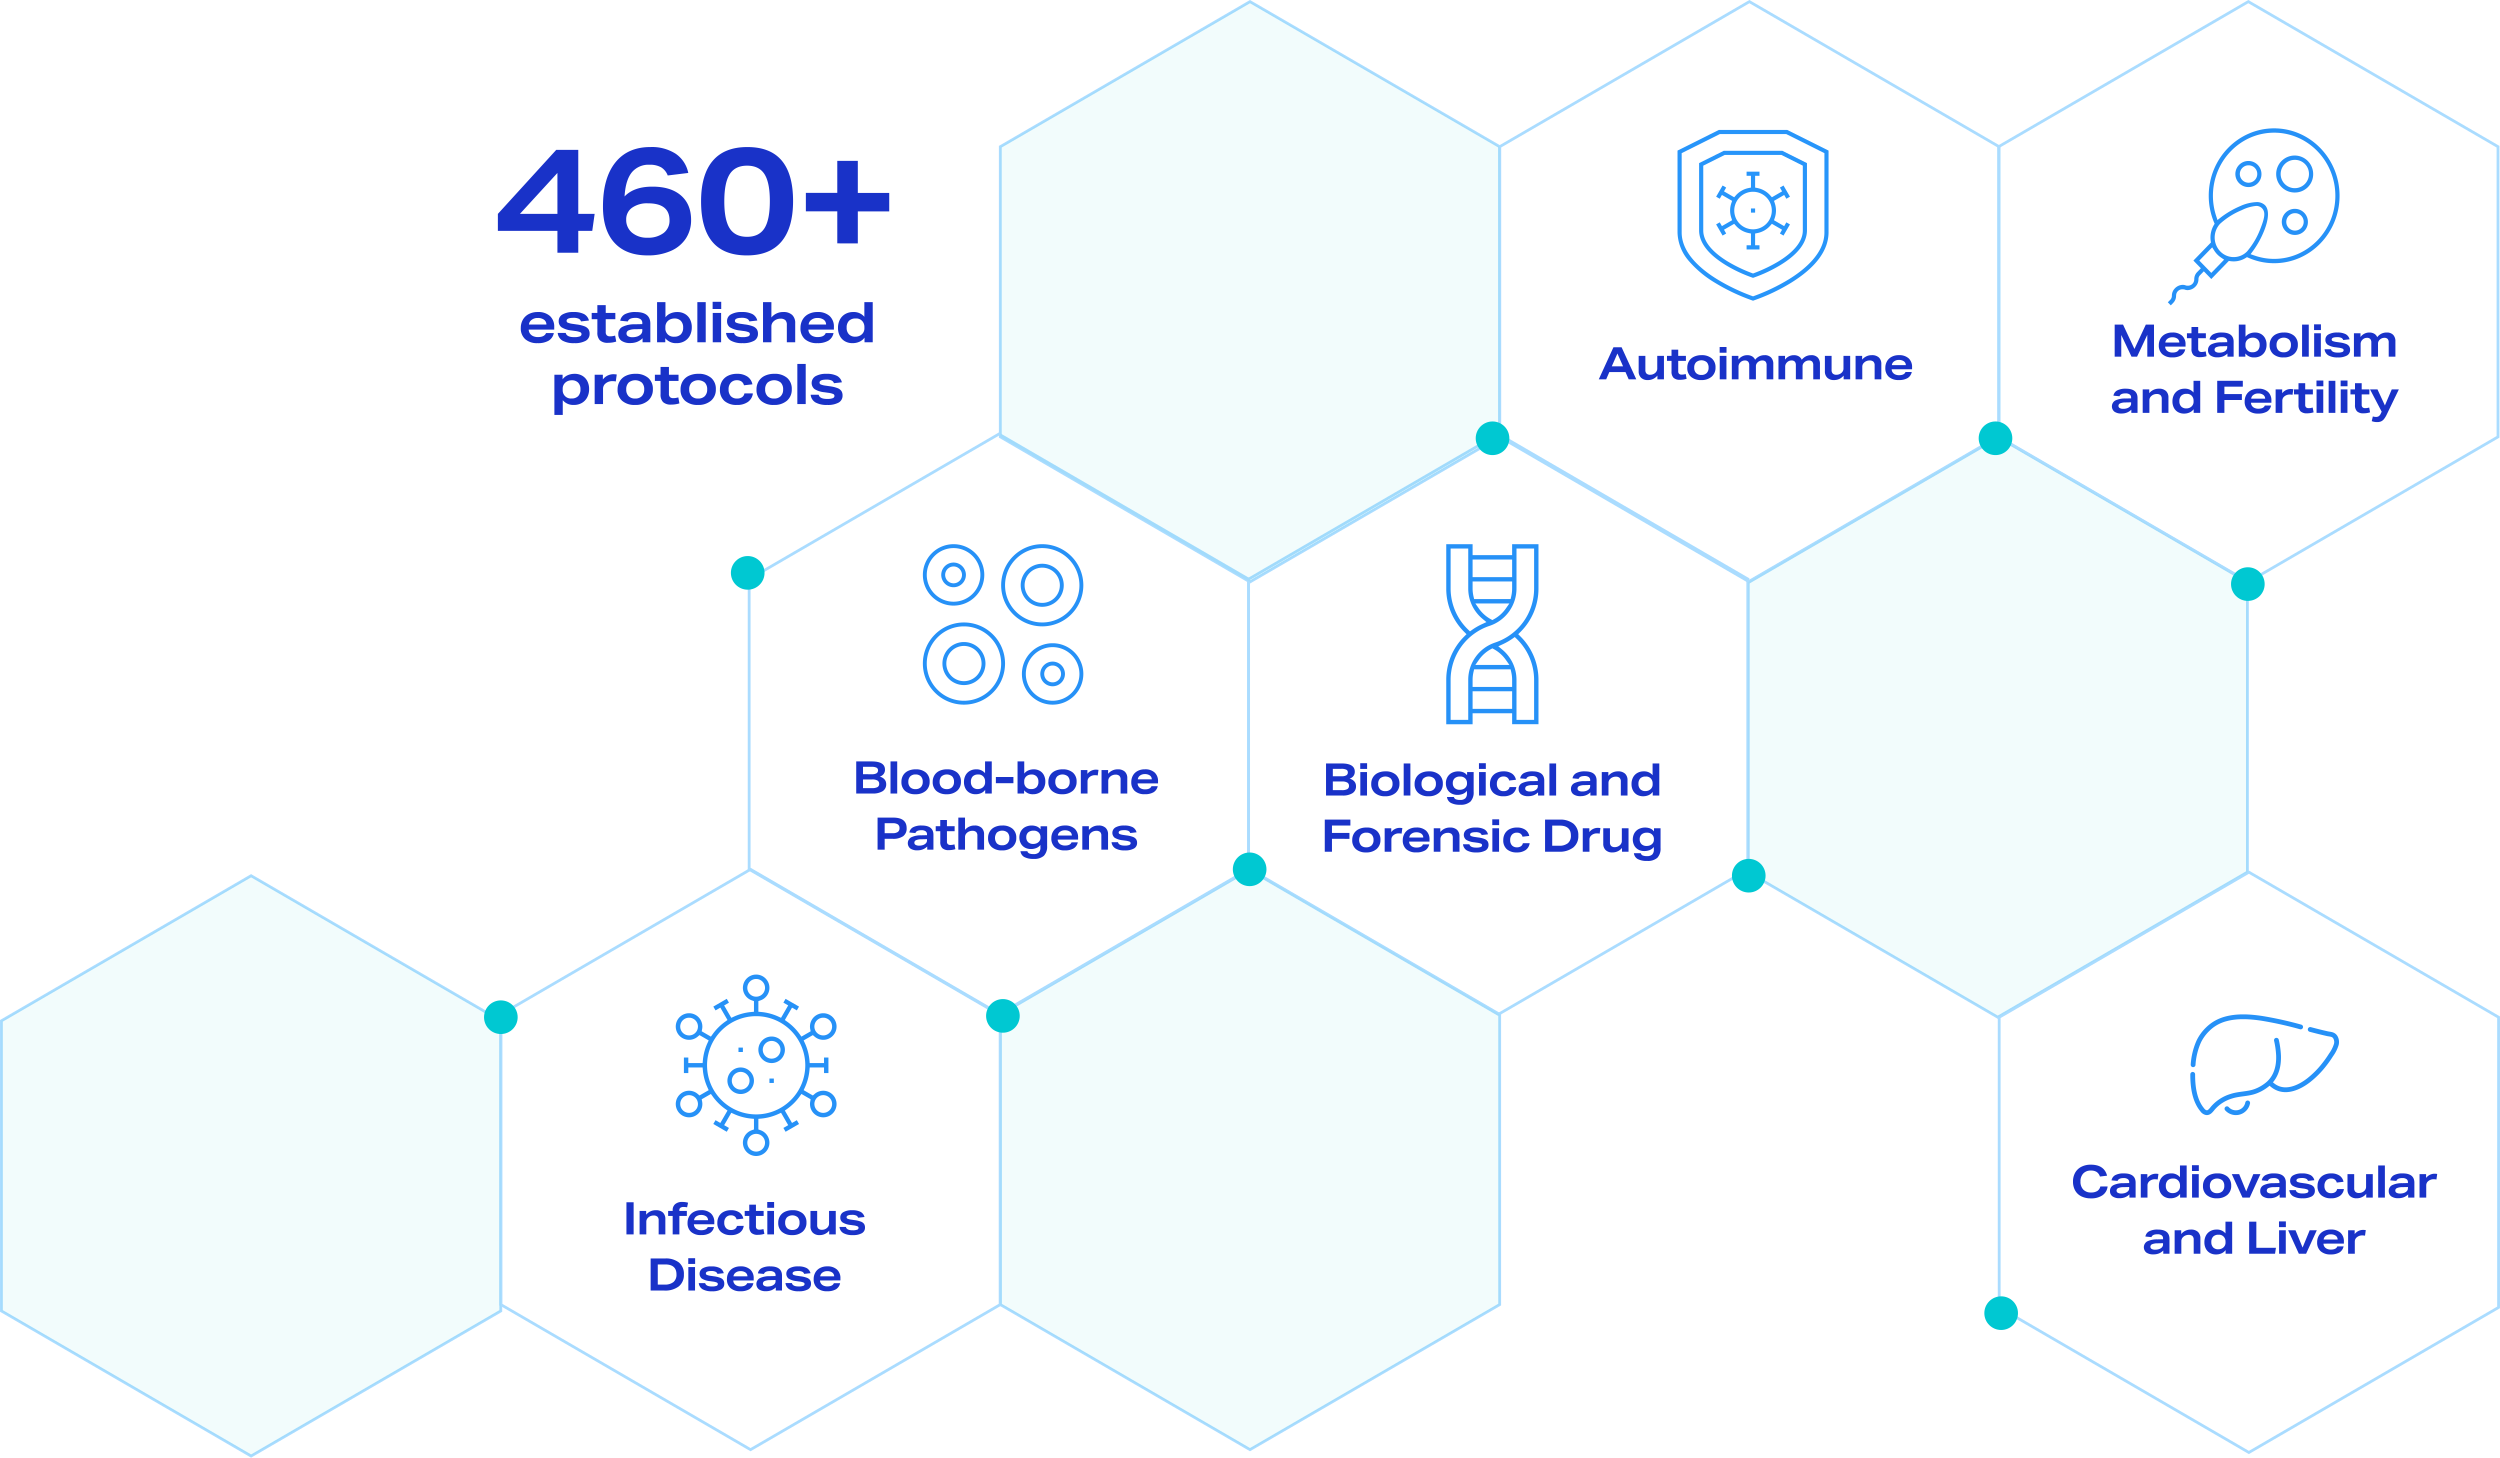 <svg xmlns="http://www.w3.org/2000/svg" xmlns:xlink="http://www.w3.org/1999/xlink" width="890.104" height="518.99" viewBox="0 0 890.104 518.99">
  <defs>
    <clipPath id="clip-path">
      <rect id="Rectangle_496" data-name="Rectangle 496" width="53.775" height="60.802" transform="translate(0 0)" fill="none"/>
    </clipPath>
    <clipPath id="clip-path-2">
      <rect id="Rectangle_498" data-name="Rectangle 498" width="61.143" height="63.028" fill="none"/>
    </clipPath>
    <clipPath id="clip-path-3">
      <rect id="Rectangle_499" data-name="Rectangle 499" width="57.133" height="57.133" transform="translate(0 0)" fill="none"/>
    </clipPath>
    <clipPath id="clip-path-4">
      <rect id="Rectangle_502" data-name="Rectangle 502" width="57.213" height="64.603" transform="translate(0 0)" fill="none"/>
    </clipPath>
    <clipPath id="clip-path-5">
      <rect id="Rectangle_503" data-name="Rectangle 503" width="52.94" height="35.863" transform="translate(0 0)" fill="none"/>
    </clipPath>
    <clipPath id="clip-path-6">
      <rect id="Rectangle_504" data-name="Rectangle 504" width="32.839" height="64.108" transform="translate(0 0)" fill="none"/>
    </clipPath>
  </defs>
  <g id="Group_1207" data-name="Group 1207" transform="translate(-826.164 19666.857)">
    <path id="Path_1383" data-name="Path 1383" d="M23.63,55V47.209H2.43V41.167l20.776-22.79H31.05v22.79h5.83l-.848,6.042H31.05V55Zm0-28.408L10.274,41.167H23.63Zm39.273.9A5.76,5.76,0,0,0,60.571,24.6a7.843,7.843,0,0,0-4.081-.928A7.721,7.721,0,0,0,50.183,26.3q-2.173,2.623-2.6,7.976l-.053.689q3.339-3.5,9.911-3.5,6.519,0,10.15,3.127t3.631,8.745a11.814,11.814,0,0,1-1.855,6.572,12.168,12.168,0,0,1-5.38,4.452,19.882,19.882,0,0,1-8.242,1.59q-7.685,0-11.792-4.479T39.848,38.57q0-10.176,4.4-15.688T56.7,17.37a15.647,15.647,0,0,1,9.036,2.385,10.851,10.851,0,0,1,4.479,6.837ZM48.116,43.181a5.847,5.847,0,0,0,2.093,4.69A8.191,8.191,0,0,0,55.7,49.647a9.006,9.006,0,0,0,5.724-1.669,5.461,5.461,0,0,0,2.12-4.532q0-6.042-7.685-6.042a9.223,9.223,0,0,0-5.645,1.563A4.988,4.988,0,0,0,48.116,43.181ZM91.1,55.954q-8.215,0-12.27-4.8T74.775,36.715q0-9.54,4.161-14.443t12.322-4.9q8.162,0,12.216,4.8t4.054,14.443q0,9.54-4.16,14.442T91.1,55.954Zm.053-6.625q4.24,0,6.175-3.021t1.935-9.7q0-6.625-1.935-9.62T91.152,24q-4.24,0-6.174,3.021t-1.934,9.7q0,6.625,1.934,9.619T91.152,49.329Zm32.118,2.332v-11.4H112.087V33.694H123.27V22.3h7.314v11.4h11.183v6.572H130.584v11.4Z" transform="translate(1001 -19631.871)" fill="#1932c8"/>
    <path id="Polygon_169" data-name="Polygon 169" d="M154.962,0l51.654,88.9-51.654,88.9H51.654L0,88.9,51.654,0Z" transform="translate(1182.312 -19150.719) rotate(-90)" fill="none" stroke="#aadcff" stroke-width="1"/>
    <path id="Polygon_170" data-name="Polygon 170" d="M154.962,0l51.654,88.9-51.654,88.9H51.654L0,88.9,51.654,0Z" transform="translate(1182.312 -19459.664) rotate(-90)" fill="none" stroke="#aadcff" stroke-width="1"/>
    <path id="Polygon_171" data-name="Polygon 171" d="M154.962,0l51.654,88.9-51.654,88.9H51.654L0,88.9,51.654,0Z" transform="translate(826.664 -19148.445) rotate(-90)" fill="none" stroke="#aadcff" stroke-width="1"/>
    <path id="Polygon_172" data-name="Polygon 172" d="M154.962,0l51.654,88.9-51.654,88.9H51.654L0,88.9,51.654,0Z" transform="translate(1092.896 -19305.695) rotate(-90)" fill="none" stroke="#aadcff" stroke-width="1"/>
    <path id="Polygon_173" data-name="Polygon 173" d="M154.962,0l51.654,88.9-51.654,88.9H51.654L0,88.9,51.654,0Z" transform="translate(1004.487 -19150.719) rotate(-90)" fill="none" stroke="#aadcff" stroke-width="1"/>
    <path id="Polygon_174" data-name="Polygon 174" d="M154.962,0l51.654,88.9-51.654,88.9H51.654L0,88.9,51.654,0Z" transform="translate(1537.959 -19149.711) rotate(-90)" fill="none" stroke="#aadcff" stroke-width="1"/>
    <path id="Polygon_175" data-name="Polygon 175" d="M154.962,0l51.654,88.9-51.654,88.9H51.654L0,88.9,51.654,0Z" transform="translate(1448.543 -19304.688) rotate(-90)" fill="none" stroke="#aadcff" stroke-width="1"/>
    <path id="Polygon_176" data-name="Polygon 176" d="M154.962,0l51.654,88.9-51.654,88.9H51.654L0,88.9,51.654,0Z" transform="translate(1270.719 -19305.695) rotate(-90)" fill="none" stroke="#aadcff" stroke-width="1"/>
    <path id="Polygon_177" data-name="Polygon 177" d="M154.962,0l51.654,88.9-51.654,88.9H51.654L0,88.9,51.654,0Z" transform="translate(1360.12 -19459.664) rotate(-90)" fill="none" stroke="#aadcff" stroke-width="1"/>
    <path id="Polygon_178" data-name="Polygon 178" d="M154.962,0l51.654,88.9-51.654,88.9H51.654L0,88.9,51.654,0Z" transform="translate(1537.758 -19459.664) rotate(-90)" fill="none" stroke="#aadcff" stroke-width="1"/>
    <path id="Polygon_179" data-name="Polygon 179" d="M154.962,0l51.654,88.9-51.654,88.9H51.654L0,88.9,51.654,0Z" transform="translate(1182.312 -19150.719) rotate(-90)" fill="#00c8d2" opacity="0.052"/>
    <path id="Polygon_180" data-name="Polygon 180" d="M154.962,0l51.654,88.9-51.654,88.9H51.654L0,88.9,51.654,0Z" transform="translate(1182.312 -19459.664) rotate(-90)" fill="#00c8d2" opacity="0.052"/>
    <path id="Polygon_181" data-name="Polygon 181" d="M154.962,0l51.654,88.9-51.654,88.9H51.654L0,88.9,51.654,0Z" transform="translate(826.664 -19148.447) rotate(-90)" fill="#00c8d2" opacity="0.052"/>
    <path id="Polygon_182" data-name="Polygon 182" d="M154.962,0l51.654,88.9-51.654,88.9H51.654L0,88.9,51.654,0Z" transform="translate(1448.543 -19304.688) rotate(-90)" fill="#00c8d2" opacity="0.052"/>
    <g id="Group_1167" data-name="Group 1167" transform="translate(998.5 -19516.797)">
      <ellipse id="Ellipse_8" data-name="Ellipse 8" cx="5.988" cy="5.988" rx="5.988" ry="5.988" transform="translate(633.979 63.888) rotate(180)" fill="#00c8d2"/>
      <ellipse id="Ellipse_30" data-name="Ellipse 30" cx="5.988" cy="5.988" rx="5.988" ry="5.988" transform="translate(365.056 11.975) rotate(180)" fill="#00c8d2"/>
      <ellipse id="Ellipse_9" data-name="Ellipse 9" cx="5.988" cy="5.988" rx="5.988" ry="5.988" transform="translate(456.279 167.712) rotate(180)" fill="#00c8d2"/>
      <ellipse id="Ellipse_12" data-name="Ellipse 12" cx="5.988" cy="5.988" rx="5.988" ry="5.988" transform="translate(11.975 218.098) rotate(180)" fill="#00c8d2"/>
      <ellipse id="Ellipse_13" data-name="Ellipse 13" cx="5.988" cy="5.988" rx="5.988" ry="5.988" transform="translate(546.147 323.468) rotate(180)" fill="#00c8d2"/>
      <ellipse id="Ellipse_14" data-name="Ellipse 14" cx="5.99" cy="5.99" rx="5.99" ry="5.99" transform="translate(99.873 59.895) rotate(180)" fill="#00c8d2"/>
      <ellipse id="Ellipse_15" data-name="Ellipse 15" cx="5.988" cy="5.988" rx="5.988" ry="5.988" transform="translate(278.58 165.443) rotate(180)" fill="#00c8d2"/>
      <ellipse id="Ellipse_11" data-name="Ellipse 11" cx="5.988" cy="5.988" rx="5.988" ry="5.988" transform="translate(190.729 217.628) rotate(180)" fill="#00c8d2"/>
      <ellipse id="Ellipse_10" data-name="Ellipse 10" cx="5.988" cy="5.988" rx="5.988" ry="5.988" transform="translate(544.131 11.975) rotate(180)" fill="#00c8d2"/>
    </g>
    <path id="Path_1384" data-name="Path 1384" d="M21.728,17l-1.136-2.592h-5.76L13.712,17h-2.64L16.3,5.576h2.9L24.432,17ZM17.712,7.8,15.7,12.376h4.032ZM31.952,17V15.656a4.289,4.289,0,0,1-3.408,1.6,3.311,3.311,0,0,1-2.408-.832,3.086,3.086,0,0,1-.856-2.32V8.648h2.384v5.024a1.723,1.723,0,0,0,.424,1.28,1.8,1.8,0,0,0,1.3.416,2.684,2.684,0,0,0,1.824-.7,2.141,2.141,0,0,0,.5-.672,1.83,1.83,0,0,0,.184-.8V8.648h2.384V17Zm10.4-.192A7.8,7.8,0,0,1,40,17.16a3.179,3.179,0,0,1-2.3-.712,3.076,3.076,0,0,1-.72-2.264v-3.76H35.36V8.648h1.616V6.424H39.36V8.648H42.1v1.776H39.36V14.1a1.234,1.234,0,0,0,.3.92,1.335,1.335,0,0,0,.96.3,4.726,4.726,0,0,0,1.408-.224ZM52.64,12.792a4.114,4.114,0,0,1-1.376,3.256,5.427,5.427,0,0,1-3.712,1.208A5.3,5.3,0,0,1,43.9,16.088a4.1,4.1,0,0,1-1.312-3.232A4.434,4.434,0,0,1,43.2,10.52a4.083,4.083,0,0,1,1.752-1.568,6.108,6.108,0,0,1,2.712-.56,5.351,5.351,0,0,1,3.656,1.16A4.086,4.086,0,0,1,52.64,12.792Zm-2.464.032a2.645,2.645,0,0,0-.664-1.928,2.959,2.959,0,0,0-3.784.008,2.632,2.632,0,0,0-.672,1.92,2.645,2.645,0,0,0,.664,1.928,2.508,2.508,0,0,0,1.88.68,2.563,2.563,0,0,0,1.9-.68A2.608,2.608,0,0,0,50.176,12.824ZM54.144,17V8.648h2.384V17Zm-.032-9.472V5.48H56.56V7.528ZM70.832,17V11.992a1.881,1.881,0,0,0-.376-1.312,1.569,1.569,0,0,0-1.192-.4,2.355,2.355,0,0,0-1.648.688,1.938,1.938,0,0,0-.432.6,1.67,1.67,0,0,0-.16.712V17H64.64V11.992a1.886,1.886,0,0,0-.376-1.3,1.55,1.55,0,0,0-1.192-.408,2.178,2.178,0,0,0-1.648.736,2.03,2.03,0,0,0-.592,1.44V17H58.448V8.648h2.336V9.992a3.853,3.853,0,0,1,3.136-1.6,3.414,3.414,0,0,1,1.76.424,2.5,2.5,0,0,1,1.056,1.224,4.477,4.477,0,0,1,1.5-1.24,4.233,4.233,0,0,1,1.888-.408,3.043,3.043,0,0,1,2.288.824,3.251,3.251,0,0,1,.8,2.36V17ZM87.44,17V11.992a1.881,1.881,0,0,0-.376-1.312,1.569,1.569,0,0,0-1.192-.4,2.355,2.355,0,0,0-1.648.688,1.938,1.938,0,0,0-.432.6,1.67,1.67,0,0,0-.16.712V17H81.248V11.992a1.886,1.886,0,0,0-.376-1.3,1.55,1.55,0,0,0-1.192-.408,2.178,2.178,0,0,0-1.648.736,2.03,2.03,0,0,0-.592,1.44V17H75.056V8.648h2.336V9.992a3.853,3.853,0,0,1,3.136-1.6,3.414,3.414,0,0,1,1.76.424,2.5,2.5,0,0,1,1.056,1.224,4.477,4.477,0,0,1,1.5-1.24,4.233,4.233,0,0,1,1.888-.408,3.043,3.043,0,0,1,2.288.824,3.251,3.251,0,0,1,.8,2.36V17Zm10.816,0V15.656a4.289,4.289,0,0,1-3.408,1.6,3.311,3.311,0,0,1-2.408-.832,3.086,3.086,0,0,1-.856-2.32V8.648h2.384v5.024a1.723,1.723,0,0,0,.424,1.28,1.8,1.8,0,0,0,1.3.416,2.684,2.684,0,0,0,1.824-.7,2.141,2.141,0,0,0,.5-.672,1.83,1.83,0,0,0,.184-.8V8.648h2.384V17Zm11.04,0V12.04a1.78,1.78,0,0,0-.44-1.344,1.988,1.988,0,0,0-1.4-.416,2.835,2.835,0,0,0-1.016.192,2.568,2.568,0,0,0-.872.544,1.947,1.947,0,0,0-.672,1.44V17h-2.384V8.648h2.336V9.992a4.308,4.308,0,0,1,3.456-1.6,3.509,3.509,0,0,1,2.5.824,3.091,3.091,0,0,1,.872,2.36V17Zm6.064-3.6a2,2,0,0,0,.344,1.1,2.2,2.2,0,0,0,.912.752,3.17,3.17,0,0,0,1.352.272q1.872,0,2.32-1.136h2.224a3.274,3.274,0,0,1-1.48,2.16,5.983,5.983,0,0,1-3.144.7,5.074,5.074,0,0,1-3.528-1.136,4.074,4.074,0,0,1-1.256-3.184,4.675,4.675,0,0,1,.584-2.344,4.093,4.093,0,0,1,1.68-1.616,5.383,5.383,0,0,1,2.568-.584A4.925,4.925,0,0,1,121.4,9.52a4.083,4.083,0,0,1,1.224,3.16v.72Zm5.04-1.456a1.689,1.689,0,0,0-.688-1.368,3,3,0,0,0-1.824-.488,2.712,2.712,0,0,0-1.688.528,1.851,1.851,0,0,0-.776,1.328Z" transform="translate(1384.318 -19548.793)" fill="#1932c8"/>
    <path id="Path_1386" data-name="Path 1386" d="M15.779,17V5.576h5.552q4.688,0,4.688,2.944a2.438,2.438,0,0,1-1.856,2.432q2.288.752,2.288,2.72a2.814,2.814,0,0,1-1.24,2.48A6.418,6.418,0,0,1,21.587,17Zm5.568-6.864A3.185,3.185,0,0,0,23.011,9.8a1.145,1.145,0,0,0,.528-1.04A1.018,1.018,0,0,0,23,7.792a3.933,3.933,0,0,0-1.776-.3H18.2v2.64Zm.064,4.944a3.951,3.951,0,0,0,1.936-.36,1.246,1.246,0,0,0,.608-1.16,1.3,1.3,0,0,0-.608-1.184,3.7,3.7,0,0,0-1.92-.384H18.2V15.08ZM27.987,17V8.648h2.384V17Zm-.032-9.472V5.48H30.4V7.528Zm13.968,5.264a4.114,4.114,0,0,1-1.376,3.256,5.427,5.427,0,0,1-3.712,1.208,5.3,5.3,0,0,1-3.648-1.168,4.1,4.1,0,0,1-1.312-3.232,4.434,4.434,0,0,1,.608-2.336,4.083,4.083,0,0,1,1.752-1.568,6.108,6.108,0,0,1,2.712-.56A5.351,5.351,0,0,1,40.6,9.552,4.086,4.086,0,0,1,41.923,12.792Zm-2.464.032A2.645,2.645,0,0,0,38.8,10.9a2.959,2.959,0,0,0-3.784.008,2.632,2.632,0,0,0-.672,1.92A2.645,2.645,0,0,0,35,14.752a2.508,2.508,0,0,0,1.88.68,2.563,2.563,0,0,0,1.9-.68A2.608,2.608,0,0,0,39.459,12.824ZM43.427,17V5.576h2.384V17Zm13.936-4.208a4.114,4.114,0,0,1-1.376,3.256,5.427,5.427,0,0,1-3.712,1.208,5.3,5.3,0,0,1-3.648-1.168,4.1,4.1,0,0,1-1.312-3.232,4.434,4.434,0,0,1,.608-2.336,4.083,4.083,0,0,1,1.752-1.568,6.108,6.108,0,0,1,2.712-.56,5.351,5.351,0,0,1,3.656,1.16A4.086,4.086,0,0,1,57.363,12.792Zm-2.464.032a2.645,2.645,0,0,0-.664-1.928,2.959,2.959,0,0,0-3.784.008,2.632,2.632,0,0,0-.672,1.92,2.645,2.645,0,0,0,.664,1.928,2.508,2.508,0,0,0,1.88.68,2.563,2.563,0,0,0,1.9-.68A2.608,2.608,0,0,0,54.9,12.824Zm11.056,2.5a3.576,3.576,0,0,1-1.424,1.072,4.981,4.981,0,0,1-1.968.368,4.353,4.353,0,0,1-2.112-.5,3.676,3.676,0,0,1-1.464-1.448,4.363,4.363,0,0,1-.536-2.192,4.354,4.354,0,0,1,.536-2.16,3.859,3.859,0,0,1,1.528-1.512,5.174,5.174,0,0,1,4.16-.216A3.455,3.455,0,0,1,66,9.768V8.648h2.336v7.008a4.7,4.7,0,0,1-1.152,3.512,5.078,5.078,0,0,1-3.632,1.112,6.725,6.725,0,0,1-3.352-.672,2.742,2.742,0,0,1-1.352-2.08H61.3a1.211,1.211,0,0,0,.664.8,3.872,3.872,0,0,0,1.576.24A2.551,2.551,0,0,0,65.363,18a2.4,2.4,0,0,0,.592-1.8Zm.016-2.864a2.212,2.212,0,0,0-.688-1.616,2.453,2.453,0,0,0-1.808-.608,2.692,2.692,0,0,0-1.888.616,2.237,2.237,0,0,0-.672,1.736,2.3,2.3,0,0,0,.656,1.736,2.52,2.52,0,0,0,1.824.632,3.2,3.2,0,0,0,1.064-.176,2.3,2.3,0,0,0,.84-.5,2.018,2.018,0,0,0,.672-1.568ZM70.259,17V8.648h2.384V17Zm-.032-9.472V5.48h2.448V7.528Zm13.312,6.448A3.509,3.509,0,0,1,82.115,16.4a5.237,5.237,0,0,1-3.136.856,5.137,5.137,0,0,1-3.56-1.144,4.113,4.113,0,0,1-1.272-3.224,4.67,4.67,0,0,1,.576-2.344A3.959,3.959,0,0,1,76.4,8.96a5.631,5.631,0,0,1,2.608-.568,5.117,5.117,0,0,1,2.944.776,3.427,3.427,0,0,1,1.44,2.216l-2.4.272a1.889,1.889,0,0,0-.7-1.072,2.129,2.129,0,0,0-1.288-.368,2.272,2.272,0,0,0-1.76.7,2.717,2.717,0,0,0-.64,1.912,2.727,2.727,0,0,0,.632,1.928,2.315,2.315,0,0,0,1.784.68,2.426,2.426,0,0,0,1.408-.376,1.66,1.66,0,0,0,.688-1.08ZM91.267,17V15.864A4.818,4.818,0,0,1,89.691,16.9a5.274,5.274,0,0,1-1.928.328,4.137,4.137,0,0,1-2.528-.664,2.233,2.233,0,0,1-.88-1.9,2.215,2.215,0,0,1,1.152-2.048,7.9,7.9,0,0,1,3.632-.736l2.048-.048v-.32a1.259,1.259,0,0,0-.512-1.08,2.428,2.428,0,0,0-1.456-.376q-1.808,0-2.16,1.024l-2.16-.208A2.636,2.636,0,0,1,86.251,9,6.337,6.337,0,0,1,89.3,8.392q4.176,0,4.176,3.3V17Zm-.08-3.76-2,.048a4.8,4.8,0,0,0-1.9.328.948.948,0,0,0-.6.888.869.869,0,0,0,.44.784,2.438,2.438,0,0,0,1.272.272,4.274,4.274,0,0,0,1.232-.168,2.639,2.639,0,0,0,.944-.488,1.486,1.486,0,0,0,.608-1.216ZM95.315,17V5.576H97.7V17Zm14.592,0V15.864a4.818,4.818,0,0,1-1.576,1.032,5.274,5.274,0,0,1-1.928.328,4.137,4.137,0,0,1-2.528-.664,2.233,2.233,0,0,1-.88-1.9,2.215,2.215,0,0,1,1.152-2.048,7.9,7.9,0,0,1,3.632-.736l2.048-.048v-.32a1.259,1.259,0,0,0-.512-1.08,2.428,2.428,0,0,0-1.456-.376q-1.808,0-2.16,1.024l-2.16-.208A2.636,2.636,0,0,1,104.891,9a6.337,6.337,0,0,1,3.048-.608q4.176,0,4.176,3.3V17Zm-.08-3.76-2,.048a4.8,4.8,0,0,0-1.9.328.948.948,0,0,0-.6.888.869.869,0,0,0,.44.784,2.438,2.438,0,0,0,1.272.272,4.274,4.274,0,0,0,1.232-.168,2.639,2.639,0,0,0,.944-.488,1.486,1.486,0,0,0,.608-1.216ZM120.739,17V12.04a1.78,1.78,0,0,0-.44-1.344,1.988,1.988,0,0,0-1.4-.416,2.835,2.835,0,0,0-1.016.192,2.568,2.568,0,0,0-.872.544,1.947,1.947,0,0,0-.672,1.44V17h-2.384V8.648h2.336V9.992a4.308,4.308,0,0,1,3.456-1.6,3.509,3.509,0,0,1,2.5.824,3.091,3.091,0,0,1,.872,2.36V17Zm11.36,0V15.688a3.576,3.576,0,0,1-1.448,1.168,4.8,4.8,0,0,1-1.992.4,4.227,4.227,0,0,1-2.128-.528,3.72,3.72,0,0,1-1.456-1.512,4.82,4.82,0,0,1-.528-2.312,4.975,4.975,0,0,1,.528-2.328,3.936,3.936,0,0,1,1.512-1.6,4.446,4.446,0,0,1,2.312-.584,3.883,3.883,0,0,1,3.152,1.36V5.576h2.384V17Zm-.032-4.368a2.559,2.559,0,0,0-.176-.944,2.252,2.252,0,0,0-2.32-1.456,2.56,2.56,0,0,0-1.9.664,2.678,2.678,0,0,0-.656,1.96,2.589,2.589,0,0,0,.656,1.888,2.432,2.432,0,0,0,1.824.672,2.9,2.9,0,0,0,1.056-.192,2.466,2.466,0,0,0,.864-.56,2.192,2.192,0,0,0,.488-.736,2.286,2.286,0,0,0,.168-.864ZM17.891,32.408V37h-2.56V25.576h9.12v2.1h-6.56v2.64h6.224v2.1Zm17.264.384a4.114,4.114,0,0,1-1.376,3.256,5.427,5.427,0,0,1-3.712,1.208,5.3,5.3,0,0,1-3.648-1.168,4.1,4.1,0,0,1-1.312-3.232,4.434,4.434,0,0,1,.608-2.336,4.083,4.083,0,0,1,1.752-1.568,6.108,6.108,0,0,1,2.712-.56,5.351,5.351,0,0,1,3.656,1.16A4.086,4.086,0,0,1,35.155,32.792Zm-2.464.032a2.645,2.645,0,0,0-.664-1.928,2.53,2.53,0,0,0-1.9-.68,2.518,2.518,0,0,0-1.888.688,3.1,3.1,0,0,0-.008,3.848,2.508,2.508,0,0,0,1.88.68,2.563,2.563,0,0,0,1.9-.68A2.608,2.608,0,0,0,32.691,32.824ZM36.659,37V28.648H39v1.36a3.771,3.771,0,0,1,3.024-1.5,6.061,6.061,0,0,1,.928.08l-.272,1.984a4.729,4.729,0,0,0-.928-.1,2.941,2.941,0,0,0-1.984.672,1.924,1.924,0,0,0-.72,1.472V37Zm8.7-3.6a2,2,0,0,0,.344,1.1,2.2,2.2,0,0,0,.912.752,3.17,3.17,0,0,0,1.352.272q1.872,0,2.32-1.136h2.224a3.274,3.274,0,0,1-1.48,2.16,5.983,5.983,0,0,1-3.144.7,5.074,5.074,0,0,1-3.528-1.136,4.074,4.074,0,0,1-1.256-3.184,4.675,4.675,0,0,1,.584-2.344,4.092,4.092,0,0,1,1.68-1.616,5.383,5.383,0,0,1,2.568-.584A4.925,4.925,0,0,1,51.4,29.52a4.083,4.083,0,0,1,1.224,3.16v.72Zm5.04-1.456a1.689,1.689,0,0,0-.688-1.368,3,3,0,0,0-1.824-.488,2.712,2.712,0,0,0-1.688.528,1.851,1.851,0,0,0-.776,1.328ZM60.915,37V32.04a1.78,1.78,0,0,0-.44-1.344,1.988,1.988,0,0,0-1.4-.416,2.835,2.835,0,0,0-1.016.192,2.568,2.568,0,0,0-.872.544,1.947,1.947,0,0,0-.672,1.44V37H54.131V28.648h2.336v1.344a4.308,4.308,0,0,1,3.456-1.6,3.508,3.508,0,0,1,2.5.824,3.091,3.091,0,0,1,.872,2.36V37Zm10.272-5.936a1.285,1.285,0,0,0-.688-.776,3.376,3.376,0,0,0-1.44-.248q-1.984,0-1.984.864a.564.564,0,0,0,.368.528,5.823,5.823,0,0,0,1.408.336l1.1.16a9.569,9.569,0,0,1,2.24.536,2.361,2.361,0,0,1,1.112.832,2.288,2.288,0,0,1,.328,1.272,2.212,2.212,0,0,1-1.1,2.008,6.309,6.309,0,0,1-3.264.68,6.447,6.447,0,0,1-3.36-.72,2.866,2.866,0,0,1-1.36-2.192h2.288q.272,1.2,2.4,1.2a4.465,4.465,0,0,0,1.6-.208.7.7,0,0,0,.5-.672.6.6,0,0,0-.408-.544,5.611,5.611,0,0,0-1.448-.336l-1.024-.144a6.6,6.6,0,0,1-2.808-.9,2.253,2.253,0,0,1,.3-3.672,6.033,6.033,0,0,1,3.112-.672,6.264,6.264,0,0,1,2.992.584,2.836,2.836,0,0,1,1.392,1.832ZM75,37V28.648h2.384V37Zm-.032-9.472V25.48h2.448v2.048Zm13.312,6.448A3.509,3.509,0,0,1,86.851,36.4a5.237,5.237,0,0,1-3.136.856,5.137,5.137,0,0,1-3.56-1.144,4.113,4.113,0,0,1-1.272-3.224,4.67,4.67,0,0,1,.576-2.344,3.959,3.959,0,0,1,1.68-1.584,5.631,5.631,0,0,1,2.608-.568,5.117,5.117,0,0,1,2.944.776,3.427,3.427,0,0,1,1.44,2.216l-2.4.272a1.889,1.889,0,0,0-.7-1.072,2.129,2.129,0,0,0-1.288-.368,2.272,2.272,0,0,0-1.76.7,2.717,2.717,0,0,0-.64,1.912,2.727,2.727,0,0,0,.632,1.928,2.315,2.315,0,0,0,1.784.68,2.426,2.426,0,0,0,1.408-.376,1.66,1.66,0,0,0,.688-1.08ZM93.763,37V25.576h5.12a7.518,7.518,0,0,1,5,1.464,5.269,5.269,0,0,1,1.72,4.248,5.151,5.151,0,0,1-1.816,4.224A7.942,7.942,0,0,1,98.627,37Zm4.976-2.128a4.743,4.743,0,0,0,3.16-.912,3.345,3.345,0,0,0,1.064-2.688q0-3.568-4-3.568H96.307v7.168ZM107.187,37V28.648h2.336v1.36a3.771,3.771,0,0,1,3.024-1.5,6.061,6.061,0,0,1,.928.08l-.272,1.984a4.729,4.729,0,0,0-.928-.1,2.941,2.941,0,0,0-1.984.672,1.924,1.924,0,0,0-.72,1.472V37Zm13.968,0V35.656a4.289,4.289,0,0,1-3.408,1.6,3.311,3.311,0,0,1-2.408-.832,3.086,3.086,0,0,1-.856-2.32V28.648h2.384v5.024a1.723,1.723,0,0,0,.424,1.28,1.8,1.8,0,0,0,1.3.416,2.684,2.684,0,0,0,1.824-.7,2.141,2.141,0,0,0,.5-.672,1.83,1.83,0,0,0,.184-.8V28.648h2.384V37ZM132.5,35.32a3.576,3.576,0,0,1-1.424,1.072,4.981,4.981,0,0,1-1.968.368,4.354,4.354,0,0,1-2.112-.5,3.676,3.676,0,0,1-1.464-1.448,4.685,4.685,0,0,1,0-4.352,3.859,3.859,0,0,1,1.528-1.512,5.174,5.174,0,0,1,4.16-.216,3.455,3.455,0,0,1,1.328,1.04v-1.12h2.336v7.008a4.7,4.7,0,0,1-1.152,3.512A5.078,5.078,0,0,1,130.1,40.28a6.725,6.725,0,0,1-3.352-.672,2.742,2.742,0,0,1-1.352-2.08h2.448a1.211,1.211,0,0,0,.664.8,3.872,3.872,0,0,0,1.576.24A2.551,2.551,0,0,0,131.907,38a2.4,2.4,0,0,0,.592-1.8Zm.016-2.864a2.212,2.212,0,0,0-.688-1.616,2.453,2.453,0,0,0-1.808-.608,2.692,2.692,0,0,0-1.888.616,2.236,2.236,0,0,0-.672,1.736,2.3,2.3,0,0,0,.656,1.736,2.52,2.52,0,0,0,1.824.632A3.2,3.2,0,0,0,131,34.776a2.3,2.3,0,0,0,.84-.5,2.018,2.018,0,0,0,.672-1.568Z" transform="translate(1282.507 -19400.611)" fill="#1932c8"/>
    <path id="Path_1388" data-name="Path 1388" d="M4.592,17V5.576h2.56V17Zm11.472,0V12.04a1.78,1.78,0,0,0-.44-1.344,1.988,1.988,0,0,0-1.4-.416,2.835,2.835,0,0,0-1.016.192,2.568,2.568,0,0,0-.872.544,1.947,1.947,0,0,0-.672,1.44V17H9.28V8.648h2.336V9.992a4.308,4.308,0,0,1,3.456-1.6,3.508,3.508,0,0,1,2.5.824,3.091,3.091,0,0,1,.872,2.36V17Zm4.992,0V10.424H19.44V8.648h1.616V8.376a2.685,2.685,0,0,1,.9-2.152,3.722,3.722,0,0,1,2.5-.776,7.717,7.717,0,0,1,2.08.272l-.352,1.648a5.454,5.454,0,0,0-1.216-.128,1.946,1.946,0,0,0-1.16.28,1.016,1.016,0,0,0-.376.872v.256H26.1v1.776H23.44V17Zm7.552-3.6a2,2,0,0,0,.344,1.1,2.2,2.2,0,0,0,.912.752,3.17,3.17,0,0,0,1.352.272q1.872,0,2.32-1.136H35.76a3.274,3.274,0,0,1-1.48,2.16,5.983,5.983,0,0,1-3.144.7,5.074,5.074,0,0,1-3.528-1.136,4.074,4.074,0,0,1-1.256-3.184,4.675,4.675,0,0,1,.584-2.344,4.092,4.092,0,0,1,1.68-1.616,5.383,5.383,0,0,1,2.568-.584A4.925,4.925,0,0,1,34.648,9.52a4.083,4.083,0,0,1,1.224,3.16v.72Zm5.04-1.456a1.689,1.689,0,0,0-.688-1.368,3,3,0,0,0-1.824-.488,2.712,2.712,0,0,0-1.688.528,1.851,1.851,0,0,0-.776,1.328Zm12.7,2.032A3.509,3.509,0,0,1,44.928,16.4a5.237,5.237,0,0,1-3.136.856,5.137,5.137,0,0,1-3.56-1.144,4.113,4.113,0,0,1-1.272-3.224,4.67,4.67,0,0,1,.576-2.344,3.959,3.959,0,0,1,1.68-1.584,5.631,5.631,0,0,1,2.608-.568,5.117,5.117,0,0,1,2.944.776,3.427,3.427,0,0,1,1.44,2.216l-2.4.272a1.889,1.889,0,0,0-.7-1.072,2.129,2.129,0,0,0-1.288-.368,2.272,2.272,0,0,0-1.76.7,2.717,2.717,0,0,0-.64,1.912,2.727,2.727,0,0,0,.632,1.928,2.315,2.315,0,0,0,1.784.68,2.426,2.426,0,0,0,1.408-.376,1.66,1.66,0,0,0,.688-1.08ZM53.7,16.808a7.8,7.8,0,0,1-2.352.352,3.179,3.179,0,0,1-2.3-.712,3.076,3.076,0,0,1-.72-2.264v-3.76H46.7V8.648H48.32V6.424H50.7V8.648H53.44v1.776H50.7V14.1a1.234,1.234,0,0,0,.3.92,1.335,1.335,0,0,0,.96.3,4.726,4.726,0,0,0,1.408-.224ZM54.752,17V8.648h2.384V17ZM54.72,7.528V5.48h2.448V7.528Zm13.968,5.264a4.114,4.114,0,0,1-1.376,3.256A5.427,5.427,0,0,1,63.6,17.256a5.3,5.3,0,0,1-3.648-1.168,4.1,4.1,0,0,1-1.312-3.232,4.434,4.434,0,0,1,.608-2.336A4.083,4.083,0,0,1,61,8.952a6.108,6.108,0,0,1,2.712-.56,5.351,5.351,0,0,1,3.656,1.16A4.086,4.086,0,0,1,68.688,12.792Zm-2.464.032A2.645,2.645,0,0,0,65.56,10.9a2.959,2.959,0,0,0-3.784.008,2.632,2.632,0,0,0-.672,1.92,2.645,2.645,0,0,0,.664,1.928,2.508,2.508,0,0,0,1.88.68,2.563,2.563,0,0,0,1.9-.68A2.608,2.608,0,0,0,66.224,12.824ZM76.784,17V15.656a4.289,4.289,0,0,1-3.408,1.6,3.311,3.311,0,0,1-2.408-.832,3.086,3.086,0,0,1-.856-2.32V8.648H72.5v5.024a1.723,1.723,0,0,0,.424,1.28,1.8,1.8,0,0,0,1.3.416,2.684,2.684,0,0,0,1.824-.7,2.141,2.141,0,0,0,.5-.672,1.83,1.83,0,0,0,.184-.8V8.648H79.12V17Zm10.3-5.936a1.285,1.285,0,0,0-.688-.776,3.376,3.376,0,0,0-1.44-.248q-1.984,0-1.984.864a.564.564,0,0,0,.368.528,5.823,5.823,0,0,0,1.408.336l1.1.16a9.569,9.569,0,0,1,2.24.536,2.361,2.361,0,0,1,1.112.832,2.288,2.288,0,0,1,.328,1.272,2.212,2.212,0,0,1-1.1,2.008,6.309,6.309,0,0,1-3.264.68,6.447,6.447,0,0,1-3.36-.72,2.866,2.866,0,0,1-1.36-2.192h2.288q.272,1.2,2.4,1.2a4.465,4.465,0,0,0,1.6-.208.7.7,0,0,0,.5-.672.6.6,0,0,0-.408-.544,5.611,5.611,0,0,0-1.448-.336l-1.024-.144a6.6,6.6,0,0,1-2.808-.9,2.081,2.081,0,0,1-.808-1.784,2.1,2.1,0,0,1,1.112-1.888,6.033,6.033,0,0,1,3.112-.672,6.264,6.264,0,0,1,2.992.584,2.836,2.836,0,0,1,1.392,1.832ZM13.208,37V25.576h5.12a7.518,7.518,0,0,1,5,1.464,5.269,5.269,0,0,1,1.72,4.248,5.151,5.151,0,0,1-1.816,4.224A7.942,7.942,0,0,1,18.072,37Zm4.976-2.128a4.743,4.743,0,0,0,3.16-.912,3.345,3.345,0,0,0,1.064-2.688q0-3.568-4-3.568H15.752v7.168ZM26.632,37V28.648h2.384V37ZM26.6,27.528V25.48h2.448v2.048Zm10.384,3.536a1.285,1.285,0,0,0-.688-.776,3.376,3.376,0,0,0-1.44-.248q-1.984,0-1.984.864a.564.564,0,0,0,.368.528,5.823,5.823,0,0,0,1.408.336l1.1.16a9.569,9.569,0,0,1,2.24.536A2.361,2.361,0,0,1,39.1,33.3a2.288,2.288,0,0,1,.328,1.272,2.212,2.212,0,0,1-1.1,2.008,6.309,6.309,0,0,1-3.264.68,6.447,6.447,0,0,1-3.36-.72,2.866,2.866,0,0,1-1.36-2.192h2.288q.272,1.2,2.4,1.2a4.465,4.465,0,0,0,1.6-.208.7.7,0,0,0,.5-.672.6.6,0,0,0-.408-.544,5.611,5.611,0,0,0-1.448-.336l-1.024-.144a6.6,6.6,0,0,1-2.808-.9,2.253,2.253,0,0,1,.3-3.672,6.033,6.033,0,0,1,3.112-.672,6.264,6.264,0,0,1,2.992.584,2.836,2.836,0,0,1,1.392,1.832ZM42.632,33.4a2,2,0,0,0,.344,1.1,2.2,2.2,0,0,0,.912.752,3.17,3.17,0,0,0,1.352.272q1.872,0,2.32-1.136h2.224a3.274,3.274,0,0,1-1.48,2.16,5.983,5.983,0,0,1-3.144.7,5.074,5.074,0,0,1-3.528-1.136,4.074,4.074,0,0,1-1.256-3.184,4.675,4.675,0,0,1,.584-2.344,4.092,4.092,0,0,1,1.68-1.616,5.383,5.383,0,0,1,2.568-.584,4.925,4.925,0,0,1,3.464,1.128A4.083,4.083,0,0,1,49.9,32.68v.72Zm5.04-1.456a1.689,1.689,0,0,0-.688-1.368,3,3,0,0,0-1.824-.488,2.712,2.712,0,0,0-1.688.528,1.851,1.851,0,0,0-.776,1.328ZM57.768,37V35.864A4.818,4.818,0,0,1,56.192,36.9a5.274,5.274,0,0,1-1.928.328,4.137,4.137,0,0,1-2.528-.664,2.435,2.435,0,0,1,.272-3.944,7.9,7.9,0,0,1,3.632-.736l2.048-.048v-.32a1.259,1.259,0,0,0-.512-1.08,2.428,2.428,0,0,0-1.456-.376q-1.808,0-2.16,1.024l-2.16-.208A2.636,2.636,0,0,1,52.752,29a6.337,6.337,0,0,1,3.048-.608q4.176,0,4.176,3.3V37Zm-.08-3.76-2,.048a4.8,4.8,0,0,0-1.9.328.948.948,0,0,0-.6.888.869.869,0,0,0,.44.784,2.438,2.438,0,0,0,1.272.272,4.274,4.274,0,0,0,1.232-.168,2.639,2.639,0,0,0,.944-.488,1.486,1.486,0,0,0,.608-1.216Zm10.176-2.176a1.285,1.285,0,0,0-.688-.776,3.376,3.376,0,0,0-1.44-.248q-1.984,0-1.984.864a.564.564,0,0,0,.368.528,5.823,5.823,0,0,0,1.408.336l1.1.16a9.569,9.569,0,0,1,2.24.536,2.361,2.361,0,0,1,1.112.832,2.288,2.288,0,0,1,.328,1.272,2.212,2.212,0,0,1-1.1,2.008,6.309,6.309,0,0,1-3.264.68,6.447,6.447,0,0,1-3.36-.72,2.866,2.866,0,0,1-1.36-2.192h2.288q.272,1.2,2.4,1.2a4.465,4.465,0,0,0,1.6-.208.7.7,0,0,0,.5-.672.6.6,0,0,0-.408-.544,5.611,5.611,0,0,0-1.448-.336l-1.024-.144a6.6,6.6,0,0,1-2.808-.9,2.253,2.253,0,0,1,.3-3.672,6.033,6.033,0,0,1,3.112-.672,6.264,6.264,0,0,1,2.992.584,2.836,2.836,0,0,1,1.392,1.832ZM73.512,33.4a2,2,0,0,0,.344,1.1,2.2,2.2,0,0,0,.912.752,3.17,3.17,0,0,0,1.352.272q1.872,0,2.32-1.136h2.224a3.274,3.274,0,0,1-1.48,2.16,5.983,5.983,0,0,1-3.144.7,5.074,5.074,0,0,1-3.528-1.136,4.074,4.074,0,0,1-1.256-3.184,4.675,4.675,0,0,1,.584-2.344,4.093,4.093,0,0,1,1.68-1.616,5.383,5.383,0,0,1,2.568-.584,4.925,4.925,0,0,1,3.464,1.128,4.083,4.083,0,0,1,1.224,3.16v.72Zm5.04-1.456a1.689,1.689,0,0,0-.688-1.368,3,3,0,0,0-1.824-.488,2.712,2.712,0,0,0-1.688.528,1.851,1.851,0,0,0-.776,1.328Z" transform="translate(1044.61 -19244.365)" fill="#1932c8"/>
    <path id="Path_1389" data-name="Path 1389" d="M13.823,13.048a4.37,4.37,0,0,1-1.832,3.136,6.988,6.988,0,0,1-4.12,1.1,7.565,7.565,0,0,1-3.36-.7A5.081,5.081,0,0,1,2.287,14.52,6.363,6.363,0,0,1,1.5,11.288a6.275,6.275,0,0,1,.76-3.128,5.29,5.29,0,0,1,2.2-2.112,7.169,7.169,0,0,1,3.392-.76q4.752,0,5.776,3.92l-2.544.3A3.083,3.083,0,0,0,9.927,7.88a3.757,3.757,0,0,0-2.072-.5,3.56,3.56,0,0,0-2.7,1.04,3.98,3.98,0,0,0-.992,2.864,3.974,3.974,0,0,0,.992,2.872A3.637,3.637,0,0,0,7.9,15.192a4.094,4.094,0,0,0,2.24-.528,2.575,2.575,0,0,0,1.088-1.616ZM21.583,17V15.864A4.818,4.818,0,0,1,20.007,16.9a5.274,5.274,0,0,1-1.928.328,4.137,4.137,0,0,1-2.528-.664,2.233,2.233,0,0,1-.88-1.9,2.215,2.215,0,0,1,1.152-2.048,7.9,7.9,0,0,1,3.632-.736l2.048-.048v-.32a1.259,1.259,0,0,0-.512-1.08,2.428,2.428,0,0,0-1.456-.376q-1.808,0-2.16,1.024l-2.16-.208A2.636,2.636,0,0,1,16.567,9a6.337,6.337,0,0,1,3.048-.608q4.176,0,4.176,3.3V17Zm-.08-3.76-2,.048a4.8,4.8,0,0,0-1.9.328.948.948,0,0,0-.6.888.869.869,0,0,0,.44.784,2.438,2.438,0,0,0,1.272.272,4.274,4.274,0,0,0,1.232-.168,2.639,2.639,0,0,0,.944-.488,1.486,1.486,0,0,0,.608-1.216ZM25.631,17V8.648h2.336v1.36a3.771,3.771,0,0,1,3.024-1.5,6.061,6.061,0,0,1,.928.08l-.272,1.984a4.729,4.729,0,0,0-.928-.1,2.941,2.941,0,0,0-1.984.672,1.924,1.924,0,0,0-.72,1.472V17Zm14,0V15.688a3.576,3.576,0,0,1-1.448,1.168,4.8,4.8,0,0,1-1.992.4,4.227,4.227,0,0,1-2.128-.528,3.72,3.72,0,0,1-1.456-1.512,4.82,4.82,0,0,1-.528-2.312,4.975,4.975,0,0,1,.528-2.328,3.936,3.936,0,0,1,1.512-1.6,4.446,4.446,0,0,1,2.312-.584,3.883,3.883,0,0,1,3.152,1.36V5.576h2.384V17ZM39.6,12.632a2.558,2.558,0,0,0-.176-.944,2.252,2.252,0,0,0-2.32-1.456,2.56,2.56,0,0,0-1.9.664,2.678,2.678,0,0,0-.656,1.96,2.589,2.589,0,0,0,.656,1.888,2.432,2.432,0,0,0,1.824.672,2.9,2.9,0,0,0,1.056-.192,2.466,2.466,0,0,0,.864-.56,2.192,2.192,0,0,0,.488-.736,2.286,2.286,0,0,0,.168-.864ZM43.887,17V8.648h2.384V17Zm-.032-9.472V5.48H46.3V7.528Zm13.968,5.264a4.114,4.114,0,0,1-1.376,3.256,5.427,5.427,0,0,1-3.712,1.208,5.3,5.3,0,0,1-3.648-1.168,4.1,4.1,0,0,1-1.312-3.232,4.434,4.434,0,0,1,.608-2.336,4.083,4.083,0,0,1,1.752-1.568,6.108,6.108,0,0,1,2.712-.56A5.351,5.351,0,0,1,56.5,9.552,4.086,4.086,0,0,1,57.823,12.792Zm-2.464.032a2.645,2.645,0,0,0-.664-1.928,2.959,2.959,0,0,0-3.784.008,2.632,2.632,0,0,0-.672,1.92,2.645,2.645,0,0,0,.664,1.928,2.508,2.508,0,0,0,1.88.68,2.563,2.563,0,0,0,1.9-.68A2.608,2.608,0,0,0,55.359,12.824ZM61.839,17,58.031,8.648h2.624l2.512,6.144,2.528-6.144h2.528L64.415,17Zm13.232,0V15.864A4.818,4.818,0,0,1,73.495,16.9a5.274,5.274,0,0,1-1.928.328,4.137,4.137,0,0,1-2.528-.664,2.233,2.233,0,0,1-.88-1.9,2.215,2.215,0,0,1,1.152-2.048,7.9,7.9,0,0,1,3.632-.736l2.048-.048v-.32a1.259,1.259,0,0,0-.512-1.08,2.428,2.428,0,0,0-1.456-.376q-1.808,0-2.16,1.024l-2.16-.208A2.636,2.636,0,0,1,70.055,9,6.337,6.337,0,0,1,73.1,8.392q4.176,0,4.176,3.3V17Zm-.08-3.76-2,.048a4.8,4.8,0,0,0-1.9.328.948.948,0,0,0-.6.888.869.869,0,0,0,.44.784,2.438,2.438,0,0,0,1.272.272,4.274,4.274,0,0,0,1.232-.168,2.639,2.639,0,0,0,.944-.488,1.486,1.486,0,0,0,.608-1.216Zm10.176-2.176a1.285,1.285,0,0,0-.688-.776,3.376,3.376,0,0,0-1.44-.248q-1.984,0-1.984.864a.564.564,0,0,0,.368.528,5.823,5.823,0,0,0,1.408.336l1.1.16a9.569,9.569,0,0,1,2.24.536,2.361,2.361,0,0,1,1.112.832,2.288,2.288,0,0,1,.328,1.272,2.212,2.212,0,0,1-1.1,2.008,6.309,6.309,0,0,1-3.264.68,6.447,6.447,0,0,1-3.36-.72,2.866,2.866,0,0,1-1.36-2.192h2.288q.272,1.2,2.4,1.2a4.465,4.465,0,0,0,1.6-.208.7.7,0,0,0,.5-.672.6.6,0,0,0-.408-.544,5.611,5.611,0,0,0-1.448-.336l-1.024-.144a6.6,6.6,0,0,1-2.808-.9,2.081,2.081,0,0,1-.808-1.784,2.1,2.1,0,0,1,1.112-1.888,6.033,6.033,0,0,1,3.112-.672,6.264,6.264,0,0,1,2.992.584,2.836,2.836,0,0,1,1.392,1.832Zm12.784,2.912A3.509,3.509,0,0,1,96.527,16.4a5.237,5.237,0,0,1-3.136.856,5.137,5.137,0,0,1-3.56-1.144,4.113,4.113,0,0,1-1.272-3.224,4.67,4.67,0,0,1,.576-2.344,3.959,3.959,0,0,1,1.68-1.584,5.631,5.631,0,0,1,2.608-.568,5.117,5.117,0,0,1,2.944.776,3.427,3.427,0,0,1,1.44,2.216l-2.4.272a1.889,1.889,0,0,0-.7-1.072,2.129,2.129,0,0,0-1.288-.368,2.272,2.272,0,0,0-1.76.7,2.717,2.717,0,0,0-.64,1.912,2.727,2.727,0,0,0,.632,1.928,2.315,2.315,0,0,0,1.784.68,2.426,2.426,0,0,0,1.408-.376,1.66,1.66,0,0,0,.688-1.08ZM105.9,17V15.656a4.289,4.289,0,0,1-3.408,1.6,3.311,3.311,0,0,1-2.408-.832,3.086,3.086,0,0,1-.856-2.32V8.648h2.384v5.024a1.723,1.723,0,0,0,.424,1.28,1.8,1.8,0,0,0,1.3.416,2.684,2.684,0,0,0,1.824-.7,2.141,2.141,0,0,0,.5-.672,1.83,1.83,0,0,0,.184-.8V8.648h2.384V17Zm4.256,0V5.576h2.384V17Zm10.672,0V15.864a4.818,4.818,0,0,1-1.576,1.032,5.274,5.274,0,0,1-1.928.328,4.137,4.137,0,0,1-2.528-.664,2.233,2.233,0,0,1-.88-1.9,2.215,2.215,0,0,1,1.152-2.048,7.9,7.9,0,0,1,3.632-.736l2.048-.048v-.32a1.259,1.259,0,0,0-.512-1.08,2.428,2.428,0,0,0-1.456-.376q-1.808,0-2.16,1.024l-2.16-.208A2.636,2.636,0,0,1,115.815,9a6.337,6.337,0,0,1,3.048-.608q4.176,0,4.176,3.3V17Zm-.08-3.76-2,.048a4.8,4.8,0,0,0-1.9.328.948.948,0,0,0-.6.888.869.869,0,0,0,.44.784,2.438,2.438,0,0,0,1.272.272,4.274,4.274,0,0,0,1.232-.168,2.639,2.639,0,0,0,.944-.488,1.486,1.486,0,0,0,.608-1.216ZM124.879,17V8.648h2.336v1.36a3.771,3.771,0,0,1,3.024-1.5,6.061,6.061,0,0,1,.928.08l-.272,1.984a4.729,4.729,0,0,0-.928-.1,2.941,2.941,0,0,0-1.984.672,1.924,1.924,0,0,0-.72,1.472V17ZM33.639,37V35.864A4.818,4.818,0,0,1,32.063,36.9a5.274,5.274,0,0,1-1.928.328,4.137,4.137,0,0,1-2.528-.664,2.435,2.435,0,0,1,.272-3.944,7.9,7.9,0,0,1,3.632-.736l2.048-.048v-.32a1.259,1.259,0,0,0-.512-1.08,2.428,2.428,0,0,0-1.456-.376q-1.808,0-2.16,1.024l-2.16-.208A2.636,2.636,0,0,1,28.623,29a6.337,6.337,0,0,1,3.048-.608q4.176,0,4.176,3.3V37Zm-.08-3.76-2,.048a4.8,4.8,0,0,0-1.9.328.948.948,0,0,0-.6.888.869.869,0,0,0,.44.784,2.438,2.438,0,0,0,1.272.272,4.274,4.274,0,0,0,1.232-.168,2.639,2.639,0,0,0,.944-.488,1.486,1.486,0,0,0,.608-1.216ZM44.471,37V32.04a1.78,1.78,0,0,0-.44-1.344,1.988,1.988,0,0,0-1.4-.416,2.835,2.835,0,0,0-1.016.192,2.568,2.568,0,0,0-.872.544,1.947,1.947,0,0,0-.672,1.44V37H37.687V28.648h2.336v1.344a4.308,4.308,0,0,1,3.456-1.6,3.508,3.508,0,0,1,2.5.824,3.091,3.091,0,0,1,.872,2.36V37Zm11.36,0V35.688a3.576,3.576,0,0,1-1.448,1.168,4.8,4.8,0,0,1-1.992.4,4.227,4.227,0,0,1-2.128-.528,3.72,3.72,0,0,1-1.456-1.512,4.82,4.82,0,0,1-.528-2.312,4.975,4.975,0,0,1,.528-2.328,3.936,3.936,0,0,1,1.512-1.6,4.446,4.446,0,0,1,2.312-.584,3.883,3.883,0,0,1,3.152,1.36V25.576h2.384V37ZM55.8,32.632a2.558,2.558,0,0,0-.176-.944,2.252,2.252,0,0,0-2.32-1.456,2.56,2.56,0,0,0-1.9.664,2.678,2.678,0,0,0-.656,1.96,2.589,2.589,0,0,0,.656,1.888,2.432,2.432,0,0,0,1.824.672,2.9,2.9,0,0,0,1.056-.192,2.466,2.466,0,0,0,.864-.56,2.192,2.192,0,0,0,.488-.736,2.286,2.286,0,0,0,.168-.864ZM64.215,37V25.576h2.56v9.3h6.976L73.431,37Zm10.656,0V28.648h2.384V37Zm-.032-9.472V25.48h2.448v2.048ZM81.911,37,78.1,28.648h2.624l2.512,6.144,2.528-6.144h2.528L84.487,37Zm8.768-3.6a2,2,0,0,0,.344,1.1,2.2,2.2,0,0,0,.912.752,3.17,3.17,0,0,0,1.352.272q1.872,0,2.32-1.136h2.224a3.274,3.274,0,0,1-1.48,2.16,5.983,5.983,0,0,1-3.144.7,5.074,5.074,0,0,1-3.528-1.136,4.074,4.074,0,0,1-1.256-3.184,4.675,4.675,0,0,1,.584-2.344,4.093,4.093,0,0,1,1.68-1.616,5.383,5.383,0,0,1,2.568-.584,4.925,4.925,0,0,1,3.464,1.128,4.083,4.083,0,0,1,1.224,3.16v.72Zm5.04-1.456a1.689,1.689,0,0,0-.688-1.368,3,3,0,0,0-1.824-.488,2.712,2.712,0,0,0-1.688.528,1.851,1.851,0,0,0-.776,1.328ZM99.447,37V28.648h2.336v1.36a3.771,3.771,0,0,1,3.024-1.5,6.061,6.061,0,0,1,.928.08l-.272,1.984a4.729,4.729,0,0,0-.928-.1,2.941,2.941,0,0,0-1.984.672,1.924,1.924,0,0,0-.72,1.472V37Z" transform="translate(1562.741 -19257.471)" fill="#1932c8"/>
    <path id="Path_1385" data-name="Path 1385" d="M29.969,17V9.208L26.321,17H24.353L20.7,9.272V17H18.353V5.576h2.976l4.064,8.672,4.048-8.672h2.912V17Zm6.352-3.6a2,2,0,0,0,.344,1.1,2.2,2.2,0,0,0,.912.752,3.17,3.17,0,0,0,1.352.272q1.872,0,2.32-1.136h2.224a3.274,3.274,0,0,1-1.48,2.16,5.983,5.983,0,0,1-3.144.7,5.074,5.074,0,0,1-3.528-1.136,4.074,4.074,0,0,1-1.256-3.184,4.675,4.675,0,0,1,.584-2.344,4.092,4.092,0,0,1,1.68-1.616A5.383,5.383,0,0,1,38.9,8.392,4.925,4.925,0,0,1,42.361,9.52a4.083,4.083,0,0,1,1.224,3.16v.72Zm5.04-1.456a1.689,1.689,0,0,0-.688-1.368,3,3,0,0,0-1.824-.488,2.712,2.712,0,0,0-1.688.528,1.851,1.851,0,0,0-.776,1.328Zm9.712,4.864a7.8,7.8,0,0,1-2.352.352,3.179,3.179,0,0,1-2.3-.712,3.076,3.076,0,0,1-.72-2.264v-3.76H44.081V8.648H45.7V6.424h2.384V8.648h2.736v1.776H48.081V14.1a1.234,1.234,0,0,0,.3.92,1.335,1.335,0,0,0,.96.3,4.726,4.726,0,0,0,1.408-.224ZM58.5,17V15.864A4.818,4.818,0,0,1,56.921,16.9a5.274,5.274,0,0,1-1.928.328,4.137,4.137,0,0,1-2.528-.664,2.233,2.233,0,0,1-.88-1.9,2.215,2.215,0,0,1,1.152-2.048,7.9,7.9,0,0,1,3.632-.736l2.048-.048v-.32a1.259,1.259,0,0,0-.512-1.08,2.428,2.428,0,0,0-1.456-.376q-1.808,0-2.16,1.024l-2.16-.208A2.636,2.636,0,0,1,53.481,9a6.337,6.337,0,0,1,3.048-.608q4.176,0,4.176,3.3V17Zm-.08-3.76-2,.048a4.8,4.8,0,0,0-1.9.328.948.948,0,0,0-.6.888.869.869,0,0,0,.44.784,2.438,2.438,0,0,0,1.272.272,4.274,4.274,0,0,0,1.232-.168,2.639,2.639,0,0,0,.944-.488,1.486,1.486,0,0,0,.608-1.216ZM62.545,17V5.576h2.384V9.9a3.567,3.567,0,0,1,1.44-1.12,4.83,4.83,0,0,1,1.952-.384,4.227,4.227,0,0,1,2.128.528A3.72,3.72,0,0,1,71.9,10.432a4.82,4.82,0,0,1,.528,2.312,4.975,4.975,0,0,1-.528,2.328,3.936,3.936,0,0,1-1.512,1.6,4.446,4.446,0,0,1-2.312.584,3.805,3.805,0,0,1-3.2-1.424V17Zm2.368-3.984a2.311,2.311,0,0,0,2.5,2.4,2.56,2.56,0,0,0,1.9-.664,2.678,2.678,0,0,0,.656-1.96,2.589,2.589,0,0,0-.656-1.888,2.432,2.432,0,0,0-1.824-.672,2.9,2.9,0,0,0-1.056.192,2.466,2.466,0,0,0-.864.56,2.192,2.192,0,0,0-.488.736,2.286,2.286,0,0,0-.168.864Zm18.656-.224a4.114,4.114,0,0,1-1.376,3.256,5.427,5.427,0,0,1-3.712,1.208,5.3,5.3,0,0,1-3.648-1.168,4.1,4.1,0,0,1-1.312-3.232,4.434,4.434,0,0,1,.608-2.336,4.083,4.083,0,0,1,1.752-1.568,6.108,6.108,0,0,1,2.712-.56,5.351,5.351,0,0,1,3.656,1.16A4.086,4.086,0,0,1,83.569,12.792Zm-2.464.032a2.645,2.645,0,0,0-.664-1.928,2.959,2.959,0,0,0-3.784.008,2.632,2.632,0,0,0-.672,1.92,2.645,2.645,0,0,0,.664,1.928,2.508,2.508,0,0,0,1.88.68,2.563,2.563,0,0,0,1.9-.68A2.608,2.608,0,0,0,81.1,12.824ZM85.073,17V5.576h2.384V17Zm4.3,0V8.648h2.384V17Zm-.032-9.472V5.48h2.448V7.528Zm10.384,3.536a1.285,1.285,0,0,0-.688-.776,3.376,3.376,0,0,0-1.44-.248q-1.984,0-1.984.864a.564.564,0,0,0,.368.528,5.823,5.823,0,0,0,1.408.336l1.1.16a9.569,9.569,0,0,1,2.24.536,2.361,2.361,0,0,1,1.112.832,2.288,2.288,0,0,1,.328,1.272,2.212,2.212,0,0,1-1.1,2.008,6.309,6.309,0,0,1-3.264.68,6.447,6.447,0,0,1-3.36-.72,2.866,2.866,0,0,1-1.36-2.192h2.288q.272,1.2,2.4,1.2a4.465,4.465,0,0,0,1.6-.208.7.7,0,0,0,.5-.672.6.6,0,0,0-.408-.544,5.611,5.611,0,0,0-1.448-.336l-1.024-.144a6.6,6.6,0,0,1-2.808-.9,2.081,2.081,0,0,1-.808-1.784,2.1,2.1,0,0,1,1.112-1.888A6.033,6.033,0,0,1,97.6,8.392a6.264,6.264,0,0,1,2.992.584,2.836,2.836,0,0,1,1.392,1.832ZM115.921,17V11.992a1.881,1.881,0,0,0-.376-1.312,1.569,1.569,0,0,0-1.192-.4,2.355,2.355,0,0,0-1.648.688,1.938,1.938,0,0,0-.432.6,1.67,1.67,0,0,0-.16.712V17h-2.384V11.992a1.886,1.886,0,0,0-.376-1.3,1.55,1.55,0,0,0-1.192-.408,2.178,2.178,0,0,0-1.648.736,2.03,2.03,0,0,0-.592,1.44V17h-2.384V8.648h2.336V9.992a3.853,3.853,0,0,1,3.136-1.6,3.414,3.414,0,0,1,1.76.424,2.5,2.5,0,0,1,1.056,1.224,4.477,4.477,0,0,1,1.5-1.24,4.233,4.233,0,0,1,1.888-.408,3.043,3.043,0,0,1,2.288.824,3.251,3.251,0,0,1,.8,2.36V17ZM24.281,37V35.864A4.818,4.818,0,0,1,22.7,36.9a5.274,5.274,0,0,1-1.928.328,4.137,4.137,0,0,1-2.528-.664,2.435,2.435,0,0,1,.272-3.944,7.9,7.9,0,0,1,3.632-.736l2.048-.048v-.32a1.259,1.259,0,0,0-.512-1.08,2.428,2.428,0,0,0-1.456-.376q-1.808,0-2.16,1.024l-2.16-.208A2.636,2.636,0,0,1,19.265,29a6.337,6.337,0,0,1,3.048-.608q4.176,0,4.176,3.3V37Zm-.08-3.76-2,.048a4.8,4.8,0,0,0-1.9.328.948.948,0,0,0-.6.888.869.869,0,0,0,.44.784,2.438,2.438,0,0,0,1.272.272,4.274,4.274,0,0,0,1.232-.168,2.639,2.639,0,0,0,.944-.488,1.486,1.486,0,0,0,.608-1.216ZM35.113,37V32.04a1.78,1.78,0,0,0-.44-1.344,1.988,1.988,0,0,0-1.4-.416,2.835,2.835,0,0,0-1.016.192,2.568,2.568,0,0,0-.872.544,1.947,1.947,0,0,0-.672,1.44V37H28.329V28.648h2.336v1.344a4.308,4.308,0,0,1,3.456-1.6,3.508,3.508,0,0,1,2.5.824,3.091,3.091,0,0,1,.872,2.36V37Zm11.36,0V35.688a3.576,3.576,0,0,1-1.448,1.168,4.8,4.8,0,0,1-1.992.4,4.227,4.227,0,0,1-2.128-.528,3.72,3.72,0,0,1-1.456-1.512,4.82,4.82,0,0,1-.528-2.312,4.975,4.975,0,0,1,.528-2.328,3.936,3.936,0,0,1,1.512-1.6,4.446,4.446,0,0,1,2.312-.584,3.883,3.883,0,0,1,3.152,1.36V25.576h2.384V37Zm-.032-4.368a2.558,2.558,0,0,0-.176-.944,2.252,2.252,0,0,0-2.32-1.456,2.56,2.56,0,0,0-1.9.664,2.678,2.678,0,0,0-.656,1.96,2.589,2.589,0,0,0,.656,1.888,2.432,2.432,0,0,0,1.824.672,2.9,2.9,0,0,0,1.056-.192,2.466,2.466,0,0,0,.864-.56,2.192,2.192,0,0,0,.488-.736,2.286,2.286,0,0,0,.168-.864Zm10.976-.224V37h-2.56V25.576h9.12v2.1h-6.56v2.64h6.224v2.1Zm9.472.992a2,2,0,0,0,.344,1.1,2.2,2.2,0,0,0,.912.752,3.17,3.17,0,0,0,1.352.272q1.872,0,2.32-1.136h2.224a3.274,3.274,0,0,1-1.48,2.16,5.983,5.983,0,0,1-3.144.7,5.074,5.074,0,0,1-3.528-1.136,4.074,4.074,0,0,1-1.256-3.184,4.675,4.675,0,0,1,.584-2.344,4.093,4.093,0,0,1,1.68-1.616,5.383,5.383,0,0,1,2.568-.584,4.925,4.925,0,0,1,3.464,1.128,4.083,4.083,0,0,1,1.224,3.16v.72Zm5.04-1.456a1.689,1.689,0,0,0-.688-1.368,3,3,0,0,0-1.824-.488,2.712,2.712,0,0,0-1.688.528,1.851,1.851,0,0,0-.776,1.328ZM75.657,37V28.648h2.336v1.36a3.771,3.771,0,0,1,3.024-1.5,6.061,6.061,0,0,1,.928.08l-.272,1.984a4.729,4.729,0,0,0-.928-.1,2.941,2.941,0,0,0-1.984.672,1.924,1.924,0,0,0-.72,1.472V37Zm13.52-.192a7.8,7.8,0,0,1-2.352.352,3.179,3.179,0,0,1-2.3-.712,3.076,3.076,0,0,1-.72-2.264v-3.76H82.185V28.648H83.8V26.424h2.384v2.224h2.736v1.776H86.185V34.1a1.234,1.234,0,0,0,.3.92,1.335,1.335,0,0,0,.96.3,4.726,4.726,0,0,0,1.408-.224ZM90.233,37V28.648h2.384V37ZM90.2,27.528V25.48h2.448v2.048ZM94.537,37V25.576h2.384V37Zm4.3,0V28.648h2.384V37Zm-.032-9.472V25.48h2.448v2.048Zm10.48,9.28a7.8,7.8,0,0,1-2.352.352,3.179,3.179,0,0,1-2.3-.712,3.076,3.076,0,0,1-.72-2.264v-3.76H102.3V28.648h1.616V26.424H106.3v2.224h2.736v1.776H106.3V34.1a1.234,1.234,0,0,0,.3.92,1.335,1.335,0,0,0,.96.3,4.726,4.726,0,0,0,1.408-.224Zm4.128-.24-4.144-7.92h2.656l2.64,5.712L117,28.648h2.528L115.257,37.5a8.422,8.422,0,0,1-1.032,1.72,2.831,2.831,0,0,1-1.056.824,3.508,3.508,0,0,1-1.368.24,5.509,5.509,0,0,1-1.92-.336l.384-1.68a3.873,3.873,0,0,0,1.136.176,1.724,1.724,0,0,0,.984-.264,2.189,2.189,0,0,0,.7-.9Z" transform="translate(1560.725 -19556.857)" fill="#1932c8"/>
    <path id="Path_1382" data-name="Path 1382" d="M97.41,16.5a2.505,2.505,0,0,0,.43,1.38,2.749,2.749,0,0,0,1.14.94,3.963,3.963,0,0,0,1.69.34q2.34,0,2.9-1.42h2.78a4.092,4.092,0,0,1-1.85,2.7,7.479,7.479,0,0,1-3.93.88,6.342,6.342,0,0,1-4.41-1.42,5.092,5.092,0,0,1-1.57-3.98,5.844,5.844,0,0,1,.73-2.93,5.116,5.116,0,0,1,2.1-2.02,6.729,6.729,0,0,1,3.21-.73,6.157,6.157,0,0,1,4.33,1.41,5.1,5.1,0,0,1,1.53,3.95v.9Zm6.3-1.82a2.111,2.111,0,0,0-.86-1.71,3.752,3.752,0,0,0-2.28-.61,3.39,3.39,0,0,0-2.11.66,2.313,2.313,0,0,0-.97,1.66Zm12.32-1.1a1.606,1.606,0,0,0-.86-.97,4.22,4.22,0,0,0-1.8-.31q-2.48,0-2.48,1.08a.7.7,0,0,0,.46.66,7.279,7.279,0,0,0,1.76.42l1.38.2a11.961,11.961,0,0,1,2.8.67,2.951,2.951,0,0,1,1.39,1.04,2.86,2.86,0,0,1,.41,1.59,2.764,2.764,0,0,1-1.38,2.51,7.886,7.886,0,0,1-4.08.85,8.059,8.059,0,0,1-4.2-.9,3.583,3.583,0,0,1-1.7-2.74h2.86q.34,1.5,3,1.5a5.581,5.581,0,0,0,2-.26.875.875,0,0,0,.62-.84.746.746,0,0,0-.51-.68,7.014,7.014,0,0,0-1.81-.42l-1.28-.18a8.25,8.25,0,0,1-3.51-1.13,2.6,2.6,0,0,1-1.01-2.23,2.623,2.623,0,0,1,1.39-2.36,7.541,7.541,0,0,1,3.89-.84,7.831,7.831,0,0,1,3.74.73,3.545,3.545,0,0,1,1.74,2.29Zm12.54,7.18a9.748,9.748,0,0,1-2.94.44,3.973,3.973,0,0,1-2.88-.89,3.845,3.845,0,0,1-.9-2.83v-4.7h-2.02V10.56h2.02V7.78h2.98v2.78h3.42v2.22h-3.42v4.6a1.543,1.543,0,0,0,.38,1.15,1.669,1.669,0,0,0,1.2.37,5.907,5.907,0,0,0,1.76-.28Zm9.38.24V19.58a6.022,6.022,0,0,1-1.97,1.29,6.592,6.592,0,0,1-2.41.41,5.172,5.172,0,0,1-3.16-.83,2.792,2.792,0,0,1-1.1-2.37,2.768,2.768,0,0,1,1.44-2.56,9.873,9.873,0,0,1,4.54-.92l2.56-.06v-.4a1.573,1.573,0,0,0-.64-1.35,3.035,3.035,0,0,0-1.82-.47q-2.26,0-2.7,1.28l-2.7-.26A3.3,3.3,0,0,1,131.68,11a7.922,7.922,0,0,1,3.81-.76q5.22,0,5.22,4.12V21Zm-.1-4.7-2.5.06a6,6,0,0,0-2.37.41,1.185,1.185,0,0,0-.75,1.11,1.086,1.086,0,0,0,.55.98,3.047,3.047,0,0,0,1.59.34,5.343,5.343,0,0,0,1.54-.21,3.3,3.3,0,0,0,1.18-.61,1.857,1.857,0,0,0,.76-1.52Zm5.26,4.7V6.72h2.98v5.4a4.459,4.459,0,0,1,1.8-1.4,6.037,6.037,0,0,1,2.44-.48,5.284,5.284,0,0,1,2.66.66,4.65,4.65,0,0,1,1.82,1.89,6.025,6.025,0,0,1,.66,2.89,6.219,6.219,0,0,1-.66,2.91,4.92,4.92,0,0,1-1.89,2,5.557,5.557,0,0,1-2.89.73,4.756,4.756,0,0,1-4-1.78V21Zm2.96-4.98a2.888,2.888,0,0,0,3.12,3,3.2,3.2,0,0,0,2.38-.83,3.347,3.347,0,0,0,.82-2.45,3.237,3.237,0,0,0-.82-2.36,3.04,3.04,0,0,0-2.28-.84,3.624,3.624,0,0,0-1.32.24,3.083,3.083,0,0,0-1.08.7,2.74,2.74,0,0,0-.61.92,2.858,2.858,0,0,0-.21,1.08ZM157.45,21V6.72h2.98V21Zm5.48,0V10.56h2.98V21Zm-.04-11.84V6.6h3.06V9.16Zm13.08,4.42a1.606,1.606,0,0,0-.86-.97,4.22,4.22,0,0,0-1.8-.31q-2.48,0-2.48,1.08a.7.7,0,0,0,.46.66,7.279,7.279,0,0,0,1.76.42l1.38.2a11.961,11.961,0,0,1,2.8.67,2.951,2.951,0,0,1,1.39,1.04,2.86,2.86,0,0,1,.41,1.59,2.764,2.764,0,0,1-1.38,2.51,7.886,7.886,0,0,1-4.08.85,8.059,8.059,0,0,1-4.2-.9,3.583,3.583,0,0,1-1.7-2.74h2.86q.34,1.5,3,1.5a5.581,5.581,0,0,0,2-.26.875.875,0,0,0,.62-.84.746.746,0,0,0-.51-.68,7.014,7.014,0,0,0-1.81-.42l-1.28-.18a8.25,8.25,0,0,1-3.51-1.13,2.6,2.6,0,0,1-1.01-2.23,2.623,2.623,0,0,1,1.39-2.36,7.541,7.541,0,0,1,3.89-.84,7.831,7.831,0,0,1,3.74.73,3.545,3.545,0,0,1,1.74,2.29ZM189.31,21V14.8a2.224,2.224,0,0,0-.55-1.68,2.485,2.485,0,0,0-1.75-.52,3.543,3.543,0,0,0-1.27.24,3.21,3.21,0,0,0-1.09.68,2.434,2.434,0,0,0-.84,1.8V21h-2.98V6.72h2.98v5.46a5.353,5.353,0,0,1,4.26-1.94,4.386,4.386,0,0,1,3.13,1.03,3.864,3.864,0,0,1,1.09,2.95V21Zm7.68-4.5a2.505,2.505,0,0,0,.43,1.38,2.749,2.749,0,0,0,1.14.94,3.963,3.963,0,0,0,1.69.34q2.34,0,2.9-1.42h2.78a4.092,4.092,0,0,1-1.85,2.7,7.479,7.479,0,0,1-3.93.88,6.342,6.342,0,0,1-4.41-1.42,5.092,5.092,0,0,1-1.57-3.98,5.844,5.844,0,0,1,.73-2.93,5.116,5.116,0,0,1,2.1-2.02,6.729,6.729,0,0,1,3.21-.73,6.157,6.157,0,0,1,4.33,1.41,5.1,5.1,0,0,1,1.53,3.95v.9Zm6.3-1.82a2.111,2.111,0,0,0-.86-1.71,3.752,3.752,0,0,0-2.28-.61,3.39,3.39,0,0,0-2.11.66,2.313,2.313,0,0,0-.97,1.66ZM216.97,21V19.36a4.47,4.47,0,0,1-1.81,1.46,6,6,0,0,1-2.49.5,5.284,5.284,0,0,1-2.66-.66,4.65,4.65,0,0,1-1.82-1.89,6.025,6.025,0,0,1-.66-2.89,6.219,6.219,0,0,1,.66-2.91,4.92,4.92,0,0,1,1.89-2,5.557,5.557,0,0,1,2.89-.73,4.854,4.854,0,0,1,3.94,1.7V6.72h2.98V21Zm-.04-5.46a3.2,3.2,0,0,0-.22-1.18,2.815,2.815,0,0,0-2.9-1.82,3.2,3.2,0,0,0-2.38.83,3.347,3.347,0,0,0-.82,2.45,3.237,3.237,0,0,0,.82,2.36,3.04,3.04,0,0,0,2.28.84,3.624,3.624,0,0,0,1.32-.24,3.083,3.083,0,0,0,1.08-.7,2.74,2.74,0,0,0,.61-.92,2.858,2.858,0,0,0,.21-1.08ZM106.55,46.88V32.56h2.92V34.2a4.47,4.47,0,0,1,1.81-1.46,6,6,0,0,1,2.49-.5,5.284,5.284,0,0,1,2.66.66,4.65,4.65,0,0,1,1.82,1.89,6.025,6.025,0,0,1,.66,2.89,6.219,6.219,0,0,1-.66,2.91,4.92,4.92,0,0,1-1.89,2,5.557,5.557,0,0,1-2.89.73,4.854,4.854,0,0,1-3.94-1.7v5.26Zm2.96-8.86a2.888,2.888,0,0,0,3.12,3,3.2,3.2,0,0,0,2.38-.83,3.347,3.347,0,0,0,.82-2.45,3.237,3.237,0,0,0-.82-2.36,3.04,3.04,0,0,0-2.28-.84,3.624,3.624,0,0,0-1.32.24,3.083,3.083,0,0,0-1.08.7,2.74,2.74,0,0,0-.61.92,2.858,2.858,0,0,0-.21,1.08ZM120.89,43V32.56h2.92v1.7a4.714,4.714,0,0,1,3.78-1.88,7.576,7.576,0,0,1,1.16.1l-.34,2.48a5.912,5.912,0,0,0-1.16-.12,3.676,3.676,0,0,0-2.48.84,2.406,2.406,0,0,0-.9,1.84V43Zm20.72-5.26a5.142,5.142,0,0,1-1.72,4.07,6.784,6.784,0,0,1-4.64,1.51,6.62,6.62,0,0,1-4.56-1.46,5.13,5.13,0,0,1-1.64-4.04,5.542,5.542,0,0,1,.76-2.92A5.1,5.1,0,0,1,132,32.94a7.635,7.635,0,0,1,3.39-.7,6.689,6.689,0,0,1,4.57,1.45A5.108,5.108,0,0,1,141.61,37.74Zm-3.08.04a3.306,3.306,0,0,0-.83-2.41,3.7,3.7,0,0,0-4.73.01,3.289,3.289,0,0,0-.84,2.4,3.306,3.306,0,0,0,.83,2.41,3.135,3.135,0,0,0,2.35.85,3.2,3.2,0,0,0,2.37-.85A3.26,3.26,0,0,0,138.53,37.78Zm12.54,4.98a9.748,9.748,0,0,1-2.94.44,3.973,3.973,0,0,1-2.88-.89,3.845,3.845,0,0,1-.9-2.83v-4.7h-2.02V32.56h2.02V29.78h2.98v2.78h3.42v2.22h-3.42v4.6a1.543,1.543,0,0,0,.38,1.15,1.669,1.669,0,0,0,1.2.37,5.907,5.907,0,0,0,1.76-.28Zm12.96-5.02a5.142,5.142,0,0,1-1.72,4.07,6.784,6.784,0,0,1-4.64,1.51,6.62,6.62,0,0,1-4.56-1.46,5.13,5.13,0,0,1-1.64-4.04,5.542,5.542,0,0,1,.76-2.92,5.1,5.1,0,0,1,2.19-1.96,7.635,7.635,0,0,1,3.39-.7,6.689,6.689,0,0,1,4.57,1.45A5.108,5.108,0,0,1,164.03,37.74Zm-3.08.04a3.306,3.306,0,0,0-.83-2.41,3.7,3.7,0,0,0-4.73.01,3.289,3.289,0,0,0-.84,2.4,3.306,3.306,0,0,0,.83,2.41,3.135,3.135,0,0,0,2.35.85,3.2,3.2,0,0,0,2.37-.85A3.26,3.26,0,0,0,160.95,37.78Zm16.28,1.44a4.387,4.387,0,0,1-1.78,3.03,6.547,6.547,0,0,1-3.92,1.07,6.421,6.421,0,0,1-4.45-1.43,5.141,5.141,0,0,1-1.59-4.03,5.838,5.838,0,0,1,.72-2.93,4.948,4.948,0,0,1,2.1-1.98,7.039,7.039,0,0,1,3.26-.71,6.4,6.4,0,0,1,3.68.97,4.284,4.284,0,0,1,1.8,2.77l-3,.34a2.361,2.361,0,0,0-.87-1.34,2.661,2.661,0,0,0-1.61-.46,2.84,2.84,0,0,0-2.2.87,3.4,3.4,0,0,0-.8,2.39,3.409,3.409,0,0,0,.79,2.41,2.894,2.894,0,0,0,2.23.85,3.032,3.032,0,0,0,1.76-.47,2.075,2.075,0,0,0,.86-1.35Zm13.84-1.48a5.142,5.142,0,0,1-1.72,4.07,6.784,6.784,0,0,1-4.64,1.51,6.62,6.62,0,0,1-4.56-1.46,5.13,5.13,0,0,1-1.64-4.04,5.542,5.542,0,0,1,.76-2.92,5.1,5.1,0,0,1,2.19-1.96,7.635,7.635,0,0,1,3.39-.7,6.689,6.689,0,0,1,4.57,1.45A5.108,5.108,0,0,1,191.07,37.74Zm-3.08.04a3.306,3.306,0,0,0-.83-2.41,3.7,3.7,0,0,0-4.73.01,3.289,3.289,0,0,0-.84,2.4,3.306,3.306,0,0,0,.83,2.41,3.135,3.135,0,0,0,2.35.85,3.2,3.2,0,0,0,2.37-.85A3.26,3.26,0,0,0,187.99,37.78ZM193.05,43V28.72h2.98V43Zm13.04-7.42a1.606,1.606,0,0,0-.86-.97,4.22,4.22,0,0,0-1.8-.31q-2.48,0-2.48,1.08a.7.7,0,0,0,.46.66,7.279,7.279,0,0,0,1.76.42l1.38.2a11.961,11.961,0,0,1,2.8.67,2.951,2.951,0,0,1,1.39,1.04,2.86,2.86,0,0,1,.41,1.59,2.764,2.764,0,0,1-1.38,2.51,7.886,7.886,0,0,1-4.08.85,8.059,8.059,0,0,1-4.2-.9,3.583,3.583,0,0,1-1.7-2.74h2.86q.34,1.5,3,1.5a5.581,5.581,0,0,0,2-.26.875.875,0,0,0,.62-.84.746.746,0,0,0-.51-.68,7.014,7.014,0,0,0-1.81-.42l-1.28-.18a8.25,8.25,0,0,1-3.51-1.13,2.816,2.816,0,0,1,.38-4.59,7.541,7.541,0,0,1,3.89-.84,7.831,7.831,0,0,1,3.74.73,3.545,3.545,0,0,1,1.74,2.29Z" transform="translate(917 -19566)" fill="#1932c8"/>
    <g id="Group_1168" data-name="Group 1168" transform="translate(1423.431 -19620.592)">
      <g id="Group_949" data-name="Group 949" clip-path="url(#clip-path)">
        <path id="Path_841" data-name="Path 841" d="M24.591,42.544V41.065h1.556V36.878l-.888-.181A8.211,8.211,0,0,1,20.778,34.1l-.6-.678-3.631,2.1.778,1.348-1.281.739-2.295-3.976,1.28-.74.778,1.348,3.63-2.1-.289-.86a8.132,8.132,0,0,1,0-5.177l.289-.86-3.63-2.1L15.028,24.5l-1.28-.74,2.295-3.976,1.281.74-.778,1.347,3.631,2.1.6-.677A8.207,8.207,0,0,1,25.259,20.7l.888-.181V16.33H24.591V14.851h4.592V16.33H27.626v4.187l.889.181A8.207,8.207,0,0,1,33,23.293l.6.677,3.631-2.1-.778-1.347,1.281-.74,2.3,3.976-1.28.74-.778-1.348-3.63,2.1.289.86a8.132,8.132,0,0,1,0,5.177l-.289.86,3.63,2.1.778-1.348,1.28.74-2.3,3.976L36.45,36.87l.778-1.348-3.631-2.1L33,34.1A8.215,8.215,0,0,1,28.515,36.7l-.889.181v4.187h1.557v1.479Zm2.3-20.531A6.684,6.684,0,1,0,33.572,28.7a6.692,6.692,0,0,0-6.685-6.684" fill="#2795fa"/>
        <rect id="Rectangle_495" data-name="Rectangle 495" width="1.479" height="1.479" transform="translate(26.148 27.958)" fill="#2795fa"/>
        <path id="Path_842" data-name="Path 842" d="M26.84,52.647a50.386,50.386,0,0,1-9.562-4.453c-6.326-3.844-9.553-8.011-9.593-12.385v-24l8.769-4.383H37.321l8.768,4.383V35.816c-.048,4.393-3.274,8.561-9.59,12.376a50.176,50.176,0,0,1-9.587,4.463l-.024.008-.048-.016M9.164,12.719v23.1c.008,4.766,4.834,8.674,8.88,11.113A52.38,52.38,0,0,0,26.5,50.966l.384.142.384-.142A52.558,52.558,0,0,0,35.783,46.9c4.022-2.434,8.819-6.332,8.828-11.083v-23.1L36.972,8.9H16.8Z" fill="#2795fa"/>
        <path id="Path_843" data-name="Path 843" d="M26.888,60.8A69.255,69.255,0,0,1,13.42,54.469,37.839,37.839,0,0,1,4,46.627,16.053,16.053,0,0,1,0,36.513V7.348L14.7,0H39.074l14.7,7.348V36.521C53.722,42.961,49.2,49,40.347,54.474A67.63,67.63,0,0,1,26.888,60.8M1.479,8.262V36.521c0,7.312,6.888,13.1,12.666,16.658a70.267,70.267,0,0,0,12.366,5.933l.376.136.377-.136A70.186,70.186,0,0,0,39.63,53.179C45.408,49.616,52.3,43.833,52.3,36.521V8.262L38.725,1.479H15.05Z" fill="#2795fa"/>
      </g>
    </g>
    <g id="Group_1169" data-name="Group 1169" transform="translate(1598 -19621.16)">
      <g id="Group_953" data-name="Group 953" transform="translate(0 0)" clip-path="url(#clip-path-2)">
        <path id="Path_846" data-name="Path 846" d="M0,61.938l.877-.9a2.014,2.014,0,0,0,.568-1.412V59.6A3.685,3.685,0,0,1,2.5,56.986,3.961,3.961,0,0,1,5.3,55.723a3.077,3.077,0,0,1,1.093.2l.12.045.127.017a3.718,3.718,0,0,0,.473.032A2.214,2.214,0,0,0,9.4,53.878l.015-.094v-.095A3.559,3.559,0,0,1,10.42,51.2l1.341-1.382L9.105,47.077l6.242-6.434-.079-.572a8.786,8.786,0,0,1,1.093-5.6l.3-.507-.226-.544a24.418,24.418,0,0,1-1.868-9.412C14.563,10.77,25.011,0,37.853,0s23.29,10.77,23.29,24.009S50.7,48.017,37.853,48.017a22.476,22.476,0,0,1-9.133-1.925l-.528-.232-.492.3a8.077,8.077,0,0,1-5.426,1.126l-.555-.081-6.243,6.436-2.657-2.74-1.341,1.382a2.019,2.019,0,0,0-.568,1.413v.016a3.749,3.749,0,0,1-1.08,2.641A3.938,3.938,0,0,1,7.066,57.6a3.088,3.088,0,0,1-1.091-.2l-.124-.047-.13-.016a3.95,3.95,0,0,0-.468-.03,2.211,2.211,0,0,0-2.3,2.113l-.015.094v.1a3.58,3.58,0,0,1-1.005,2.509l-.877.9Zm11.222-14.86,4.255,4.386,4.566-4.708L18.9,45.975a8.352,8.352,0,0,1-1.295-1.09,8.517,8.517,0,0,1-1.055-1.331l-.757-1.183Zm20.26-20.816a4.168,4.168,0,0,1,3.118,1.1c1.509,1.556,1.405,4.771-.292,9.054a33.561,33.561,0,0,1-3.883,7.105l-.955,1.287,1.49.514a21.123,21.123,0,0,0,6.893,1.154c12.017,0,21.794-10.079,21.794-22.466S49.87,1.543,37.853,1.543,16.059,11.621,16.059,24.009a22.992,22.992,0,0,0,1.118,7.105l.5,1.536,1.249-.984a32.018,32.018,0,0,1,6.893-4,15.182,15.182,0,0,1,5.664-1.4m-.057,1.359a14.248,14.248,0,0,0-5.041,1.469,26.549,26.549,0,0,0-7.725,4.839,7.138,7.138,0,0,0,0,9.866,6.631,6.631,0,0,0,9.571,0,27.508,27.508,0,0,0,4.694-7.964c1.492-3.779,2-5.958.619-7.378a2.831,2.831,0,0,0-2.118-.832" transform="translate(0 0)" fill="#2691f7"/>
        <path id="Path_847" data-name="Path 847" d="M35.284,23.987a4.646,4.646,0,1,1,4.505-4.644,4.581,4.581,0,0,1-4.505,4.644m0-7.745a3.1,3.1,0,1,0,3.008,3.1,3.059,3.059,0,0,0-3.008-3.1" transform="translate(-6.45 -3.081)" fill="#2691f7"/>
        <path id="Path_848" data-name="Path 848" d="M55.7,25.411a6.584,6.584,0,1,1,6.384-6.58,6.492,6.492,0,0,1-6.384,6.58m0-11.619A5.04,5.04,0,1,0,60.59,18.83,4.97,4.97,0,0,0,55.7,13.792" transform="translate(-10.336 -2.567)" fill="#2691f7"/>
        <path id="Path_849" data-name="Path 849" d="M56.2,45.548A4.646,4.646,0,1,1,60.706,40.9,4.581,4.581,0,0,1,56.2,45.548m0-7.745a3.1,3.1,0,1,0,3.008,3.1A3.059,3.059,0,0,0,56.2,37.8" transform="translate(-10.833 -7.599)" fill="#2691f7"/>
      </g>
    </g>
    <g id="Group_1170" data-name="Group 1170" transform="translate(1154.743 -19473.104)">
      <g id="Group_955" data-name="Group 955" clip-path="url(#clip-path-3)">
        <path id="Path_850" data-name="Path 850" d="M14.63,57.133A14.63,14.63,0,1,1,29.26,42.5,14.647,14.647,0,0,1,14.63,57.133m0-27.873A13.243,13.243,0,1,0,27.872,42.5,13.257,13.257,0,0,0,14.63,29.26" fill="#2691f7"/>
        <path id="Path_851" data-name="Path 851" d="M14.63,50.165A7.662,7.662,0,1,1,22.292,42.5a7.67,7.67,0,0,1-7.662,7.662m0-13.936A6.274,6.274,0,1,0,20.9,42.5a6.281,6.281,0,0,0-6.274-6.274" fill="#2691f7"/>
        <path id="Path_852" data-name="Path 852" d="M42.5,29.261A14.63,14.63,0,1,1,57.133,14.63,14.647,14.647,0,0,1,42.5,29.261m0-27.873A13.242,13.242,0,1,0,55.745,14.63,13.257,13.257,0,0,0,42.5,1.388" fill="#2691f7"/>
        <path id="Path_853" data-name="Path 853" d="M42.5,22.292a7.662,7.662,0,1,1,7.662-7.662A7.67,7.67,0,0,1,42.5,22.292m0-13.936a6.275,6.275,0,1,0,6.274,6.274A6.281,6.281,0,0,0,42.5,8.356" fill="#2691f7"/>
        <path id="Path_854" data-name="Path 854" d="M10.934,21.869A10.934,10.934,0,1,1,21.869,10.935,10.946,10.946,0,0,1,10.934,21.869m0-20.481a9.547,9.547,0,1,0,9.547,9.547,9.558,9.558,0,0,0-9.547-9.547" fill="#2691f7"/>
        <path id="Path_855" data-name="Path 855" d="M10.934,15.325a4.39,4.39,0,1,1,4.39-4.391,4.4,4.4,0,0,1-4.39,4.391m0-7.393a3,3,0,1,0,3,3,3.006,3.006,0,0,0-3-3" fill="#2691f7"/>
        <path id="Path_856" data-name="Path 856" d="M46.2,57.133A10.934,10.934,0,1,1,57.133,46.2,10.947,10.947,0,0,1,46.2,57.133m0-20.481A9.546,9.546,0,1,0,55.746,46.2,9.558,9.558,0,0,0,46.2,36.652" fill="#2691f7"/>
        <path id="Path_857" data-name="Path 857" d="M46.2,50.589a4.39,4.39,0,1,1,4.39-4.39,4.4,4.4,0,0,1-4.39,4.39m0-7.392a3,3,0,1,0,3,3,3.006,3.006,0,0,0-3-3" fill="#2691f7"/>
      </g>
    </g>
    <g id="Group_1171" data-name="Group 1171" transform="translate(1066.785 -19319.871)">
      <g id="Group_957" data-name="Group 957" clip-path="url(#clip-path-4)">
        <path id="Path_858" data-name="Path 858" d="M28.607,64.6a4.724,4.724,0,0,1-1.569-9.179l.784-.278V51.37l-1.063-.1a18.893,18.893,0,0,1-6.033-1.618l-.973-.444-2.547,4.412,1.713.989-.784,1.359L13.35,53.2l.784-1.359,1.713.989L18.4,48.418l-.867-.622a19.194,19.194,0,0,1-4.418-4.417l-.621-.867L9.214,44.4l.153.819A4.734,4.734,0,1,1,7.794,42.5l.633.543L11.7,41.155l-.443-.973a18.874,18.874,0,0,1-1.618-6.033l-.1-1.063H4.446v1.977H2.877V29.538H4.446v1.978H9.538l.1-1.064a18.868,18.868,0,0,1,1.618-6.032l.443-.973L8.427,21.556l-.633.543A4.735,4.735,0,1,1,9.367,19.38l-.152.819L12.49,22.09l.621-.867a19.218,19.218,0,0,1,4.418-4.418l.867-.621L15.847,11.77l-1.713.989L13.35,11.4l4.785-2.763L18.919,10l-1.713.989L19.753,15.4l.973-.443a18.874,18.874,0,0,1,6.033-1.618l1.063-.1V9.456l-.784-.277a4.724,4.724,0,1,1,3.138,0l-.784.277v3.776l1.063.1a18.874,18.874,0,0,1,6.033,1.618l.973.443,2.547-4.411L38.295,10l.784-1.359L43.864,11.4l-.784,1.359-1.713-.989-2.549,4.414.867.621A19.174,19.174,0,0,1,44.1,21.223l.622.867L48,20.2l-.153-.819A4.734,4.734,0,1,1,49.42,22.1l-.633-.543-3.276,1.891.444.973a18.893,18.893,0,0,1,1.618,6.033l.1,1.063h5.092V29.538h1.569v5.525H52.768V33.086H47.676l-.1,1.063a18.893,18.893,0,0,1-1.618,6.033l-.444.973,3.276,1.891.633-.542a4.732,4.732,0,1,1-1.573,2.718L48,44.4l-3.275-1.891-.622.867A19.174,19.174,0,0,1,39.685,47.8l-.867.621,2.549,4.414,1.713-.989.784,1.359-4.785,2.763-.784-1.359,1.713-.989-2.547-4.412-.973.444a18.874,18.874,0,0,1-6.033,1.618l-1.063.1v3.776l.784.277A4.724,4.724,0,0,1,28.607,64.6m0-7.879a3.155,3.155,0,1,0,3.155,3.155,3.158,3.158,0,0,0-3.155-3.155m0-41.909A17.487,17.487,0,1,0,46.094,32.3,17.506,17.506,0,0,0,28.607,14.814M52.489,42.935a3.154,3.154,0,1,0,3.155,3.155,3.159,3.159,0,0,0-3.155-3.155m-47.764,0A3.154,3.154,0,1,0,7.88,46.09a3.158,3.158,0,0,0-3.155-3.155M52.489,15.358a3.155,3.155,0,1,0,3.155,3.155,3.159,3.159,0,0,0-3.155-3.155m-47.764,0A3.155,3.155,0,1,0,7.88,18.513a3.158,3.158,0,0,0-3.155-3.155M28.607,1.569a3.155,3.155,0,1,0,3.155,3.155,3.158,3.158,0,0,0-3.155-3.155" fill="#2691f7"/>
        <path id="Path_859" data-name="Path 859" d="M34.116,31.508a4.724,4.724,0,1,1,4.724-4.724,4.729,4.729,0,0,1-4.724,4.724m0-7.879a3.155,3.155,0,1,0,3.155,3.155,3.158,3.158,0,0,0-3.155-3.155" fill="#2691f7"/>
        <path id="Path_860" data-name="Path 860" d="M23.094,42.53a4.724,4.724,0,1,1,4.724-4.724,4.729,4.729,0,0,1-4.724,4.724m0-7.879a3.155,3.155,0,1,0,3.155,3.155,3.158,3.158,0,0,0-3.155-3.155" fill="#2691f7"/>
        <rect id="Rectangle_500" data-name="Rectangle 500" width="1.569" height="1.569" transform="translate(33.331 37.022)" fill="#2691f7"/>
        <rect id="Rectangle_501" data-name="Rectangle 501" width="1.569" height="1.569" transform="translate(22.309 26)" fill="#2691f7"/>
      </g>
    </g>
    <g id="Group_1172" data-name="Group 1172" transform="translate(1606.008 -19305.695)">
      <g id="Group_959" data-name="Group 959" clip-path="url(#clip-path-5)">
        <path id="Path_861" data-name="Path 861" d="M.854,21.347c-.016,4.315.585,9.291,3.43,12.683A2.333,2.333,0,0,0,5.748,35c.958.087,1.645-.838,2.24-1.583a13.907,13.907,0,0,1,6.59-4.27c2.8-.927,6.005-.756,8.7-1.8A14.769,14.769,0,0,0,27.83,24.61C30.7,22,31.571,18.248,31.408,14.518a30.838,30.838,0,0,0-.751-5.312" fill="none" stroke="#2691f7" stroke-linecap="round" stroke-linejoin="round" stroke-width="1.708"/>
        <path id="Path_862" data-name="Path 862" d="M39.278,4.475A128.168,128.168,0,0,0,25.382,1.4C21.164.778,16.7.49,12.542,1.633a15.113,15.113,0,0,0-1.828.63A14.128,14.128,0,0,0,6.265,5.2,15.564,15.564,0,0,0,3.023,9.619a24.052,24.052,0,0,0-2.03,8.313" fill="none" stroke="#2691f7" stroke-linecap="round" stroke-linejoin="round" stroke-width="1.708"/>
        <path id="Path_863" data-name="Path 863" d="M28.585,24.57a8.71,8.71,0,0,0,1.29,1.055c4.018,2.669,8.849.469,12.239-2.151a32.6,32.6,0,0,0,5.655-5.72,38.2,38.2,0,0,0,2.318-3.3,12.659,12.659,0,0,0,1.9-3.773,3.464,3.464,0,0,0-.322-2.5c-.691-1.162-1.768-1.058-2.919-1.316-.988-.222-1.972-.459-2.955-.7q-1.552-.387-3.1-.8" fill="none" stroke="#2691f7" stroke-linecap="round" stroke-linejoin="round" stroke-width="1.708"/>
        <path id="Path_864" data-name="Path 864" d="M20.42,31.53a4.27,4.27,0,0,1-7.372,2.063" fill="none" stroke="#2691f7" stroke-linecap="round" stroke-linejoin="round" stroke-width="1.708"/>
      </g>
    </g>
    <g id="Group_1173" data-name="Group 1173" transform="translate(1341.088 -19473.109)">
      <g id="Group_961" data-name="Group 961" clip-path="url(#clip-path-6)">
        <path id="Path_865" data-name="Path 865" d="M23.456,64.108V60.2H9.382v3.909H0V48.326A21.7,21.7,0,0,1,6.392,32.879l.826-.826-.826-.826A21.692,21.692,0,0,1,0,15.783V0H9.382V3.91H23.456V0h9.383V15.783a21.7,21.7,0,0,1-6.391,15.446l-.826.826.826.826a21.7,21.7,0,0,1,6.391,15.445V64.108Zm.152-30.486a21.87,21.87,0,0,1-3.4,1.965l-1.675.778,1.421,1.18a13.972,13.972,0,0,1,5.056,10.781V62.551h6.269V48.326a20.388,20.388,0,0,0-6.188-14.59l-.7-.672Zm1.405-17.839a14,14,0,0,1-9.585,13.3A20.262,20.262,0,0,0,1.557,48.326V62.551H7.825V48.326a14,14,0,0,1,9.585-13.3A20.261,20.261,0,0,0,31.282,15.783V1.558H25.013ZM9.382,58.641H23.456V52.38H9.382Zm.334-13.18a12.524,12.524,0,0,0-.334,2.865v2.5H23.456v-2.5a12.516,12.516,0,0,0-.333-2.865l-.212-.9H9.928ZM15.859,37.4a12.514,12.514,0,0,0-4.215,3.768L10.353,43H22.486l-1.292-1.839A12.5,12.5,0,0,0,16.979,37.4l-.56-.306ZM1.557,15.783a20.388,20.388,0,0,0,6.188,14.59l.7.672.789-.558a21.907,21.907,0,0,1,3.4-1.966l1.676-.778-1.422-1.18a13.97,13.97,0,0,1-5.058-10.78V1.558H1.557Zm10.087,7.161a12.514,12.514,0,0,0,4.215,3.768l.56.306.56-.306a12.5,12.5,0,0,0,4.215-3.768L22.486,21.1H10.353ZM9.382,15.783a12.524,12.524,0,0,0,.334,2.865l.212.9H22.911l.212-.9a12.508,12.508,0,0,0,.333-2.864v-2.5H9.382Zm0-4.054H23.456V5.467H9.382Z" fill="#2691f7"/>
      </g>
    </g>
    <path id="Path_1408" data-name="Path 1408" d="M5.584,17V5.576h5.552q4.688,0,4.688,2.944a2.438,2.438,0,0,1-1.856,2.432q2.288.752,2.288,2.72a2.814,2.814,0,0,1-1.24,2.48A6.418,6.418,0,0,1,11.392,17Zm5.568-6.864A3.185,3.185,0,0,0,12.816,9.8a1.145,1.145,0,0,0,.528-1.04,1.018,1.018,0,0,0-.544-.968,3.933,3.933,0,0,0-1.776-.3H8v2.64Zm.064,4.944a3.951,3.951,0,0,0,1.936-.36,1.246,1.246,0,0,0,.608-1.16,1.3,1.3,0,0,0-.608-1.184,3.7,3.7,0,0,0-1.92-.384H8V15.08ZM17.792,17V5.576h2.384V17Zm13.936-4.208a4.114,4.114,0,0,1-1.376,3.256,5.427,5.427,0,0,1-3.712,1.208,5.3,5.3,0,0,1-3.648-1.168,4.1,4.1,0,0,1-1.312-3.232,4.434,4.434,0,0,1,.608-2.336A4.083,4.083,0,0,1,24.04,8.952a6.108,6.108,0,0,1,2.712-.56,5.351,5.351,0,0,1,3.656,1.16A4.086,4.086,0,0,1,31.728,12.792Zm-2.464.032A2.645,2.645,0,0,0,28.6,10.9a2.53,2.53,0,0,0-1.9-.68,2.518,2.518,0,0,0-1.888.688,2.632,2.632,0,0,0-.672,1.92,2.645,2.645,0,0,0,.664,1.928,2.508,2.508,0,0,0,1.88.68,2.563,2.563,0,0,0,1.9-.68A2.608,2.608,0,0,0,29.264,12.824Zm13.6-.032a4.114,4.114,0,0,1-1.376,3.256,5.427,5.427,0,0,1-3.712,1.208,5.3,5.3,0,0,1-3.648-1.168,4.1,4.1,0,0,1-1.312-3.232,4.434,4.434,0,0,1,.608-2.336,4.083,4.083,0,0,1,1.752-1.568,6.108,6.108,0,0,1,2.712-.56,5.351,5.351,0,0,1,3.656,1.16A4.086,4.086,0,0,1,42.864,12.792Zm-2.464.032a2.645,2.645,0,0,0-.664-1.928,2.959,2.959,0,0,0-3.784.008,2.632,2.632,0,0,0-.672,1.92,2.645,2.645,0,0,0,.664,1.928,2.508,2.508,0,0,0,1.88.68,2.563,2.563,0,0,0,1.9-.68A2.608,2.608,0,0,0,40.4,12.824ZM51.5,17V15.688a3.576,3.576,0,0,1-1.448,1.168,4.8,4.8,0,0,1-1.992.4,4.227,4.227,0,0,1-2.128-.528,3.72,3.72,0,0,1-1.456-1.512,4.82,4.82,0,0,1-.528-2.312,4.975,4.975,0,0,1,.528-2.328,3.936,3.936,0,0,1,1.512-1.6A4.446,4.446,0,0,1,48.3,8.392a3.883,3.883,0,0,1,3.152,1.36V5.576H53.84V17Zm-.032-4.368a2.558,2.558,0,0,0-.176-.944,2.252,2.252,0,0,0-2.32-1.456,2.56,2.56,0,0,0-1.9.664,2.678,2.678,0,0,0-.656,1.96,2.589,2.589,0,0,0,.656,1.888,2.432,2.432,0,0,0,1.824.672,2.9,2.9,0,0,0,1.056-.192,2.466,2.466,0,0,0,.864-.56,2.192,2.192,0,0,0,.488-.736,2.286,2.286,0,0,0,.168-.864Zm3.84.688V11.112h6.24V13.32ZM63.024,17V5.576h2.384V9.9a3.567,3.567,0,0,1,1.44-1.12A4.83,4.83,0,0,1,68.8,8.392a4.227,4.227,0,0,1,2.128.528,3.72,3.72,0,0,1,1.456,1.512,4.82,4.82,0,0,1,.528,2.312,4.975,4.975,0,0,1-.528,2.328,3.936,3.936,0,0,1-1.512,1.6,4.446,4.446,0,0,1-2.312.584,3.805,3.805,0,0,1-3.2-1.424V17Zm2.368-3.984a2.311,2.311,0,0,0,2.5,2.4,2.56,2.56,0,0,0,1.9-.664,2.678,2.678,0,0,0,.656-1.96,2.589,2.589,0,0,0-.656-1.888,2.432,2.432,0,0,0-1.824-.672,2.9,2.9,0,0,0-1.056.192,2.466,2.466,0,0,0-.864.56,2.192,2.192,0,0,0-.488.736,2.286,2.286,0,0,0-.168.864Zm18.656-.224a4.114,4.114,0,0,1-1.376,3.256,5.427,5.427,0,0,1-3.712,1.208,5.3,5.3,0,0,1-3.648-1.168A4.1,4.1,0,0,1,74,12.856a4.434,4.434,0,0,1,.608-2.336A4.083,4.083,0,0,1,76.36,8.952a6.108,6.108,0,0,1,2.712-.56,5.351,5.351,0,0,1,3.656,1.16A4.086,4.086,0,0,1,84.048,12.792Zm-2.464.032A2.645,2.645,0,0,0,80.92,10.9a2.959,2.959,0,0,0-3.784.008,2.632,2.632,0,0,0-.672,1.92,2.645,2.645,0,0,0,.664,1.928,2.508,2.508,0,0,0,1.88.68,2.563,2.563,0,0,0,1.9-.68A2.608,2.608,0,0,0,81.584,12.824ZM85.552,17V8.648h2.336v1.36a3.771,3.771,0,0,1,3.024-1.5,6.061,6.061,0,0,1,.928.08l-.272,1.984a4.729,4.729,0,0,0-.928-.1,2.941,2.941,0,0,0-1.984.672,1.924,1.924,0,0,0-.72,1.472V17Zm14.16,0V12.04a1.78,1.78,0,0,0-.44-1.344,1.988,1.988,0,0,0-1.4-.416,2.835,2.835,0,0,0-1.016.192,2.568,2.568,0,0,0-.872.544,1.947,1.947,0,0,0-.672,1.44V17H92.928V8.648h2.336V9.992a4.308,4.308,0,0,1,3.456-1.6,3.509,3.509,0,0,1,2.5.824,3.091,3.091,0,0,1,.872,2.36V17Zm6.064-3.6a2,2,0,0,0,.344,1.1,2.2,2.2,0,0,0,.912.752,3.17,3.17,0,0,0,1.352.272q1.872,0,2.32-1.136h2.224a3.274,3.274,0,0,1-1.48,2.16,5.983,5.983,0,0,1-3.144.7,5.074,5.074,0,0,1-3.528-1.136,4.074,4.074,0,0,1-1.256-3.184,4.675,4.675,0,0,1,.584-2.344,4.093,4.093,0,0,1,1.68-1.616,5.383,5.383,0,0,1,2.568-.584,4.925,4.925,0,0,1,3.464,1.128,4.083,4.083,0,0,1,1.224,3.16v.72Zm5.04-1.456a1.689,1.689,0,0,0-.688-1.368,3,3,0,0,0-1.824-.488,2.712,2.712,0,0,0-1.688.528,1.851,1.851,0,0,0-.776,1.328ZM13.184,37V25.576h5.552q4.8,0,4.8,3.76A3.358,3.358,0,0,1,22.3,32.192a6.2,6.2,0,0,1-3.76.936H15.712V37Zm5.344-5.872a3.164,3.164,0,0,0,1.872-.44,1.592,1.592,0,0,0,.592-1.368,1.526,1.526,0,0,0-.576-1.328,3.225,3.225,0,0,0-1.856-.416H15.712v3.552ZM30.864,37V35.864A4.818,4.818,0,0,1,29.288,36.9a5.274,5.274,0,0,1-1.928.328,4.137,4.137,0,0,1-2.528-.664,2.435,2.435,0,0,1,.272-3.944,7.9,7.9,0,0,1,3.632-.736l2.048-.048v-.32a1.259,1.259,0,0,0-.512-1.08,2.428,2.428,0,0,0-1.456-.376q-1.808,0-2.16,1.024l-2.16-.208A2.636,2.636,0,0,1,25.848,29a6.337,6.337,0,0,1,3.048-.608q4.176,0,4.176,3.3V37Zm-.08-3.76-2,.048a4.8,4.8,0,0,0-1.9.328.948.948,0,0,0-.6.888.869.869,0,0,0,.44.784A2.438,2.438,0,0,0,28,35.56a4.274,4.274,0,0,0,1.232-.168,2.639,2.639,0,0,0,.944-.488,1.486,1.486,0,0,0,.608-1.216Zm10.1,3.568a7.8,7.8,0,0,1-2.352.352,3.179,3.179,0,0,1-2.3-.712,3.076,3.076,0,0,1-.72-2.264v-3.76H33.888V28.648H35.5V26.424h2.384v2.224h2.736v1.776H37.888V34.1a1.234,1.234,0,0,0,.3.92,1.335,1.335,0,0,0,.96.3A4.725,4.725,0,0,0,40.56,35.1ZM48.72,37V32.04a1.78,1.78,0,0,0-.44-1.344,1.988,1.988,0,0,0-1.4-.416,2.835,2.835,0,0,0-1.016.192,2.568,2.568,0,0,0-.872.544,1.947,1.947,0,0,0-.672,1.44V37H41.936V25.576H44.32v4.368a4.282,4.282,0,0,1,3.408-1.552,3.508,3.508,0,0,1,2.5.824,3.091,3.091,0,0,1,.872,2.36V37Zm13.856-4.208A4.114,4.114,0,0,1,61.2,36.048a5.427,5.427,0,0,1-3.712,1.208,5.3,5.3,0,0,1-3.648-1.168,4.1,4.1,0,0,1-1.312-3.232,4.434,4.434,0,0,1,.608-2.336,4.083,4.083,0,0,1,1.752-1.568,6.108,6.108,0,0,1,2.712-.56,5.351,5.351,0,0,1,3.656,1.16A4.086,4.086,0,0,1,62.576,32.792Zm-2.464.032a2.645,2.645,0,0,0-.664-1.928,2.959,2.959,0,0,0-3.784.008,3.1,3.1,0,0,0-.008,3.848,2.508,2.508,0,0,0,1.88.68,2.563,2.563,0,0,0,1.9-.68A2.608,2.608,0,0,0,60.112,32.824Zm11.056,2.5a3.576,3.576,0,0,1-1.424,1.072,4.981,4.981,0,0,1-1.968.368,4.354,4.354,0,0,1-2.112-.5A3.676,3.676,0,0,1,64.2,34.808a4.685,4.685,0,0,1,0-4.352,3.859,3.859,0,0,1,1.528-1.512,5.174,5.174,0,0,1,4.16-.216,3.455,3.455,0,0,1,1.328,1.04v-1.12h2.336v7.008A4.7,4.7,0,0,1,72.4,39.168a5.078,5.078,0,0,1-3.632,1.112,6.725,6.725,0,0,1-3.352-.672,2.742,2.742,0,0,1-1.352-2.08h2.448a1.211,1.211,0,0,0,.664.8,3.872,3.872,0,0,0,1.576.24A2.551,2.551,0,0,0,70.576,38a2.4,2.4,0,0,0,.592-1.8Zm.016-2.864A2.212,2.212,0,0,0,70.5,30.84a2.453,2.453,0,0,0-1.808-.608,2.692,2.692,0,0,0-1.888.616,2.236,2.236,0,0,0-.672,1.736,2.3,2.3,0,0,0,.656,1.736,2.52,2.52,0,0,0,1.824.632,3.2,3.2,0,0,0,1.064-.176,2.3,2.3,0,0,0,.84-.5,2.018,2.018,0,0,0,.672-1.568Zm6.128.944a2,2,0,0,0,.344,1.1,2.2,2.2,0,0,0,.912.752,3.17,3.17,0,0,0,1.352.272q1.872,0,2.32-1.136h2.224a3.274,3.274,0,0,1-1.48,2.16,5.983,5.983,0,0,1-3.144.7,5.074,5.074,0,0,1-3.528-1.136,4.074,4.074,0,0,1-1.256-3.184,4.675,4.675,0,0,1,.584-2.344,4.093,4.093,0,0,1,1.68-1.616,5.383,5.383,0,0,1,2.568-.584,4.925,4.925,0,0,1,3.464,1.128,4.083,4.083,0,0,1,1.224,3.16v.72Zm5.04-1.456a1.689,1.689,0,0,0-.688-1.368,3,3,0,0,0-1.824-.488,2.712,2.712,0,0,0-1.688.528,1.851,1.851,0,0,0-.776,1.328ZM92.864,37V32.04a1.78,1.78,0,0,0-.44-1.344,1.988,1.988,0,0,0-1.4-.416,2.835,2.835,0,0,0-1.016.192,2.568,2.568,0,0,0-.872.544,1.947,1.947,0,0,0-.672,1.44V37H86.08V28.648h2.336v1.344a4.308,4.308,0,0,1,3.456-1.6,3.509,3.509,0,0,1,2.5.824,3.091,3.091,0,0,1,.872,2.36V37Zm10.272-5.936a1.285,1.285,0,0,0-.688-.776,3.376,3.376,0,0,0-1.44-.248q-1.984,0-1.984.864a.564.564,0,0,0,.368.528,5.823,5.823,0,0,0,1.408.336l1.1.16a9.569,9.569,0,0,1,2.24.536,2.361,2.361,0,0,1,1.112.832,2.288,2.288,0,0,1,.328,1.272,2.212,2.212,0,0,1-1.1,2.008,6.309,6.309,0,0,1-3.264.68,6.447,6.447,0,0,1-3.36-.72,2.866,2.866,0,0,1-1.36-2.192h2.288q.272,1.2,2.4,1.2a4.465,4.465,0,0,0,1.6-.208.7.7,0,0,0,.5-.672.6.6,0,0,0-.408-.544,5.611,5.611,0,0,0-1.448-.336L100.4,33.64a6.6,6.6,0,0,1-2.808-.9,2.253,2.253,0,0,1,.3-3.672,6.033,6.033,0,0,1,3.112-.672,6.264,6.264,0,0,1,2.992.584,2.836,2.836,0,0,1,1.392,1.832Z" transform="translate(1125.431 -19401.332)" fill="#1932c8"/>
  </g>
</svg>
